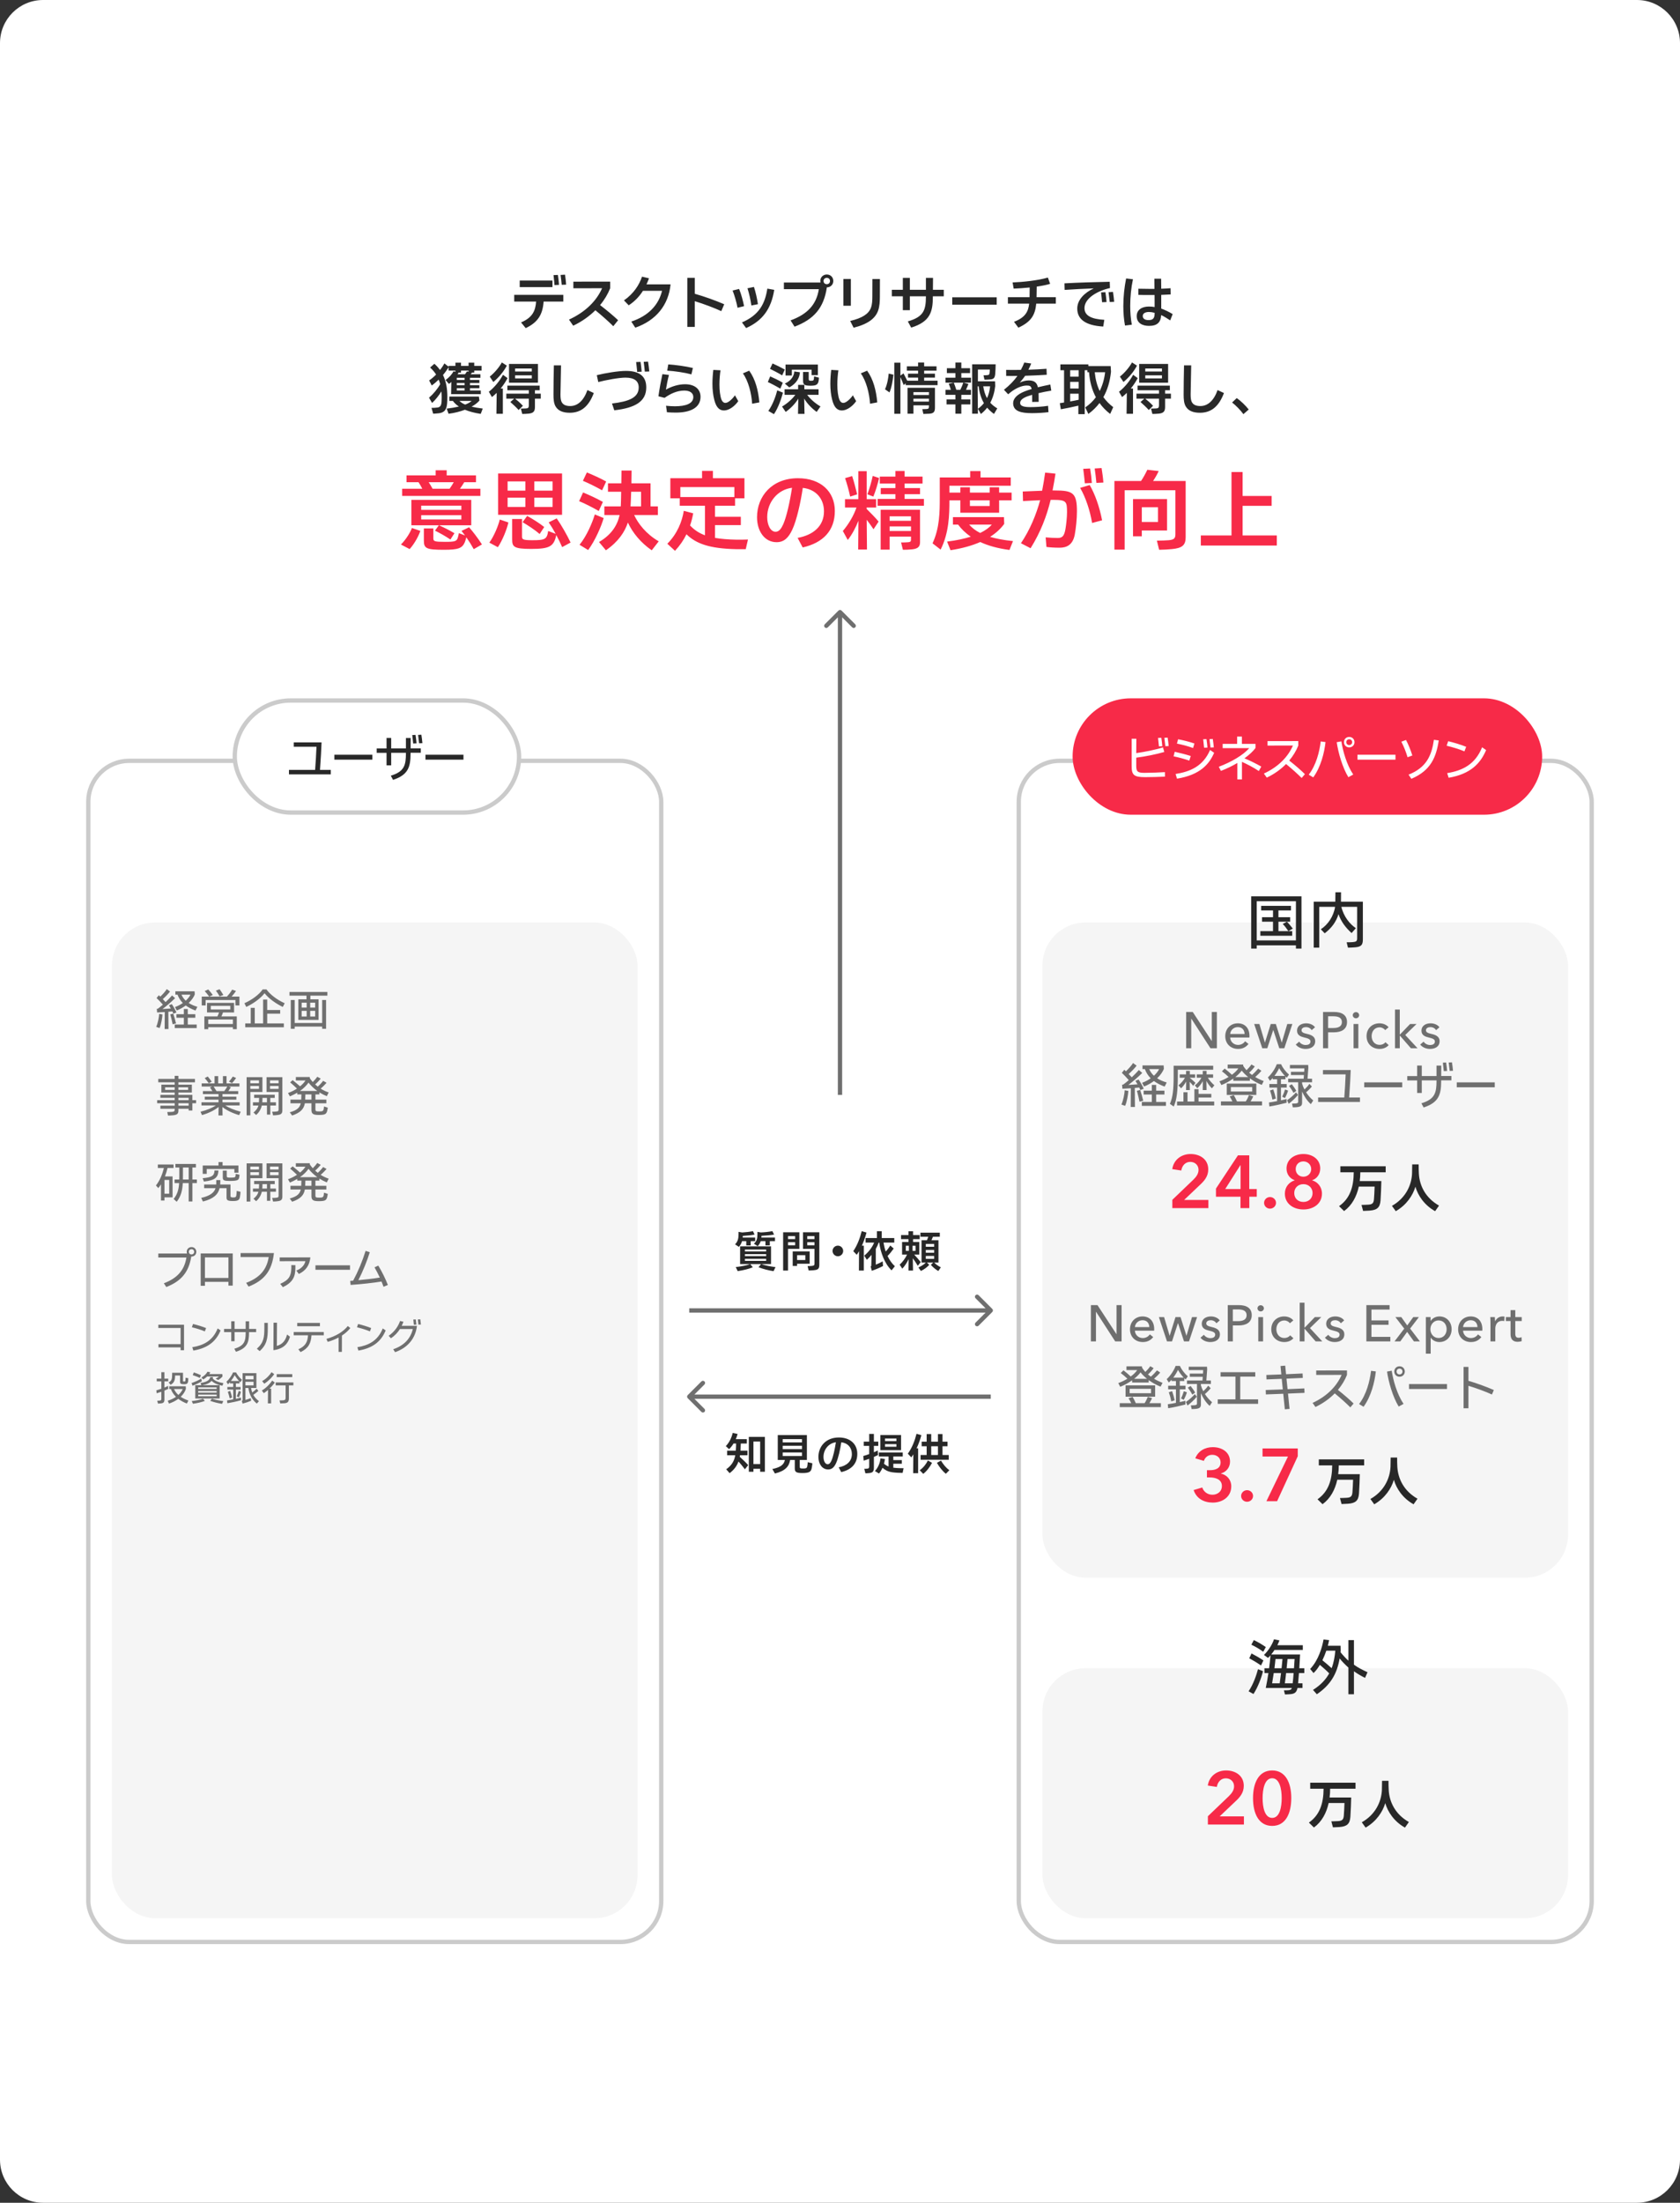 <svg width="390" height="511" viewBox="0 0 390 511" fill="none" xmlns="http://www.w3.org/2000/svg">
<rect x="0" y="0" width="390" height="511" fill="#333333" stroke="none"/>
<path d="M0 10C0 4.477 4.477 0 10 0H380C385.523 0 390 4.477 390 10V501C390 506.523 385.523 511 380 511H10C4.477 511 0 506.523 0 501V10Z" fill="white"/>
<path d="M173.24 287.92H172.26C172.12 288.42 171.89 288.85 171.52 289.25L170.64 288.66C171.27 288.03 171.45 287.33 171.45 286.28V285.77L172.3 285.91C173.15 285.86 174.07 285.75 174.8 285.6L175.16 286.41C174.41 286.55 173.32 286.66 172.44 286.71C172.44 286.84 172.43 286.97 172.41 287.09H175.31V287.92H174.27V288.91H173.24V287.92ZM175.89 289.08L175.02 288.51C175.68 287.93 175.83 287.28 175.83 286.28V285.77L176.62 285.9C177.51 285.87 178.56 285.75 179.31 285.6L179.69 286.41C178.9 286.54 177.72 286.64 176.78 286.69C176.78 286.82 176.77 286.96 176.75 287.09H179.91V287.92H178.71V288.9H177.69V287.92H176.59C176.46 288.35 176.24 288.73 175.89 289.08ZM176.73 293.24C177.59 293.56 178.82 293.8 180.03 293.95L179.57 294.89C178.34 294.7 177.05 294.36 176.08 293.97L176.69 293.24H171.81V289.13H178.99V293.24H176.73ZM177.86 290.32V289.87H172.93V290.32H177.86ZM172.93 291.4H177.86V290.94H172.93V291.4ZM172.93 292.02V292.5H177.86V292.02H172.93ZM171.25 294.88L170.8 293.94C172.04 293.8 173.47 293.53 174.15 293.24L174.76 293.98C173.98 294.33 172.58 294.68 171.25 294.88ZM181.8 285.86H185.57V289.71H182.93V294.75H181.8V285.86ZM186.41 289.71V285.86H190.2V293.35C190.2 294.39 189.89 294.59 188.8 294.68C188.49 294.71 188.04 294.73 187.72 294.73L187.48 293.71C187.81 293.71 188.11 293.7 188.45 293.67C188.97 293.62 189.08 293.5 189.08 293.12V289.71H186.41ZM184.59 287.45V286.76H182.93V287.45H184.59ZM189.08 287.45V286.76H187.4V287.45H189.08ZM182.93 288.17V288.88H184.59V288.17H182.93ZM187.4 288.17V288.88H189.08V288.17H187.4ZM187.96 290.32V293.17H185.04V293.67H184.02V290.32H187.96ZM186.95 292.3V291.18H185.04V292.3H186.95ZM194.51 291.43C193.82 291.43 193.27 290.87 193.27 290.2C193.27 289.52 193.82 288.97 194.51 288.97C195.19 288.97 195.74 289.52 195.74 290.2C195.74 290.87 195.19 291.43 194.51 291.43ZM200.04 285.6L201.15 285.93C200.9 286.91 200.54 287.96 200.08 288.97H200.53V294.75H199.39L199.42 290.25C199.25 290.54 199.08 290.82 198.89 291.09L198.08 290.25C199.03 288.87 199.65 287.17 200.04 285.6ZM206.04 291.37C206.47 292.28 207.04 293.11 207.74 293.74L206.97 294.7C205.36 293.15 204.4 290.53 204.11 288.26H203.97C203.82 288.73 203.59 289.23 203.31 289.71V293.38C203.89 293.15 204.48 292.87 204.91 292.61L204.99 293.69C204.27 294.08 203.19 294.53 202.38 294.8L202.12 293.8L202.26 293.68L202.33 291.1C201.97 291.54 201.59 291.93 201.23 292.25L200.63 291.29C201.57 290.51 202.49 289.38 202.92 288.26H200.94V287.21H203.57V285.62H204.69V287.21H207.6V288.26H205.1C205.21 288.96 205.38 289.66 205.61 290.33C206 289.93 206.35 289.46 206.67 288.93L207.46 289.64C207.1 290.17 206.58 290.83 206.04 291.37ZM213.74 292.79L213.06 293.64C212.72 293.06 212.3 292.44 211.9 291.89L211.95 294.75H210.9L210.94 292.1C210.55 292.88 210.03 293.71 209.46 294.31L208.85 293.38C209.53 292.77 210.19 291.86 210.57 291.04H209.41V288.12H210.9V287.46H209.17V286.51H210.9V285.63H211.96V286.51H213.5V287.46H211.96V288.12H213.4V291.04H212.22C212.74 291.59 213.28 292.2 213.74 292.79ZM216.86 292.89C217.23 293.29 217.86 293.72 218.41 294L217.82 294.85C217.19 294.5 216.51 293.91 216.09 293.42L216.66 292.89H215.16L215.72 293.42C215.28 293.92 214.54 294.49 213.78 294.84L213.2 294.03C213.85 293.74 214.51 293.34 214.94 292.89H213.93V287.72H215.18C215.3 287.45 215.41 287.17 215.5 286.9H213.67V285.96H218.17V286.9H216.58C216.47 287.17 216.36 287.45 216.23 287.72H217.86V292.89H216.86ZM216.86 289.22V288.57H214.92V289.22H216.86ZM210.99 289H210.28V290.18H210.99V289ZM211.83 290.18H212.54V289H211.83V290.18ZM214.92 290.61H216.86V289.96H214.92V290.61ZM216.86 291.36H214.92V292.03H216.86V291.36Z" fill="#282828"/>
<path d="M171.724 337.95C172.404 338.56 173.164 339.28 173.684 339.88L172.924 340.85C172.394 340.15 171.924 339.58 171.434 339.04C171.044 340.11 170.394 340.97 169.374 341.75L168.584 340.85C169.924 339.9 170.454 338.88 170.684 337.59H168.804V336.53H170.814V336.48C170.854 335.99 170.874 335.37 170.884 334.87H170.284C170.004 335.34 169.654 335.79 169.254 336.18L168.494 335.47C169.404 334.55 169.914 333.25 170.084 332.42L171.224 332.65C171.134 333.01 170.994 333.43 170.804 333.86H173.374V334.87H171.974C171.954 335.38 171.924 336.1 171.894 336.53H173.524V337.59H171.784L171.724 337.95ZM173.834 341.42V333.33H177.564V341.42H176.464V340.73H174.904V341.42H173.834ZM174.904 334.41V339.64H176.464V334.41H174.904ZM187.504 339.2L188.584 339.45C188.564 339.81 188.504 340.26 188.424 340.62C188.254 341.41 187.874 341.72 186.274 341.72C184.734 341.72 184.504 341.43 184.504 340.58V338.69H183.424C183.174 340.14 182.384 341.2 179.894 341.83L179.294 340.79C181.184 340.39 181.984 339.79 182.204 338.69H180.554V332.91H187.314V338.69H185.654V340.16C185.654 340.59 185.684 340.67 186.454 340.67C187.134 340.67 187.324 340.59 187.414 340.1C187.464 339.85 187.494 339.48 187.504 339.2ZM186.174 334.61V333.85H181.694V334.61H186.174ZM181.694 336.17H186.174V335.39H181.694V336.17ZM186.174 336.95H181.694V337.77H186.174V336.95ZM194.736 333.47C197.406 333.47 199.016 335.04 199.016 337.27C199.016 339.52 197.686 340.95 195.286 341.5L194.696 340.39C196.476 340.07 197.756 339.05 197.756 337.31C197.756 335.87 196.846 334.76 195.296 334.59C195.056 336.25 194.586 338.36 194.076 339.44C193.656 340.33 193.156 340.89 192.256 340.89C190.876 340.89 189.986 339.63 189.986 337.99C189.986 335.59 191.686 333.47 194.736 333.47ZM193.036 338.79C193.396 337.98 193.796 336.24 194.046 334.58C192.396 334.78 191.166 336.23 191.166 337.99C191.166 338.86 191.536 339.68 192.136 339.68C192.546 339.68 192.796 339.32 193.036 338.79ZM203.766 336.48L203.826 337.55C203.546 337.68 203.216 337.83 202.866 337.98V340.46C202.866 341.33 202.616 341.63 201.826 341.72C201.406 341.77 201.066 341.78 200.896 341.78L200.636 340.74C200.796 340.74 201.136 340.73 201.326 340.7C201.686 340.66 201.776 340.58 201.776 340.14V338.41C201.286 338.59 200.836 338.75 200.506 338.84L200.406 337.76C200.736 337.68 201.236 337.52 201.776 337.32V335.42H200.516V334.43H201.776V332.64H202.866V334.43H203.886V335.42H202.866V336.9C203.196 336.76 203.506 336.62 203.766 336.48ZM204.376 332.9H209.176V336.41H204.376V332.9ZM208.096 334.32V333.72H205.446V334.32H208.096ZM205.446 335.02V335.62H208.096V335.02H205.446ZM207.586 340.5C208.176 340.58 209.096 340.6 209.766 340.6L209.536 341.69C208.836 341.69 207.736 341.64 207.116 341.54C206.106 341.38 205.456 341.02 204.866 340.5C204.656 340.97 204.386 341.44 204.046 341.83L203.106 341.25C203.976 340.34 204.316 339.13 204.406 338.33L205.426 338.47C205.396 338.78 205.316 339.15 205.206 339.55C205.546 339.85 205.886 340.06 206.276 340.21V337.88H204.016V336.96H209.566V337.88H207.376V338.72H209.346V339.56H207.376V340.48C207.446 340.48 207.516 340.49 207.586 340.5ZM212.766 332.61L213.886 332.94C213.626 333.91 213.256 334.97 212.786 335.98H213.136V341.75H211.986L212.026 337.39C211.876 337.63 211.716 337.86 211.556 338.09L210.746 337.23C211.736 335.86 212.376 334.18 212.766 332.61ZM213.706 337.53H215.116V335.5H213.956V334.44H215.116V332.68H216.176V334.44H217.736V332.68H218.796V334.44H219.956V335.5H218.796V337.53H220.246V338.63H213.706V337.53ZM217.736 337.53V335.5H216.176V337.53H217.736ZM214.326 341.91L213.506 341.07C214.336 340.49 215.026 339.61 215.396 338.8L216.366 339.35C215.926 340.22 215.176 341.26 214.326 341.91ZM217.496 339.35L218.446 338.83C218.926 339.67 219.626 340.53 220.386 341.06L219.576 341.89C218.736 341.22 218.026 340.27 217.496 339.35Z" fill="#282828"/>
<path d="M230.354 304.354C230.549 304.158 230.549 303.842 230.354 303.646L227.172 300.464C226.976 300.269 226.66 300.269 226.464 300.464C226.269 300.66 226.269 300.976 226.464 301.172L229.293 304L226.464 306.828C226.269 307.024 226.269 307.34 226.464 307.536C226.66 307.731 226.976 307.731 227.172 307.536L230.354 304.354ZM160 304.5H230V303.5H160V304.5Z" fill="#6F6F6F"/>
<path d="M159.646 323.646C159.451 323.842 159.451 324.158 159.646 324.354L162.828 327.536C163.024 327.731 163.34 327.731 163.536 327.536C163.731 327.34 163.731 327.024 163.536 326.828L160.707 324L163.536 321.172C163.731 320.976 163.731 320.66 163.536 320.464C163.34 320.269 163.024 320.269 162.828 320.464L159.646 323.646ZM160 324.5H230V323.5H160V324.5Z" fill="#6F6F6F"/>
<path d="M131.424 66.03L130.397 66.069C130.332 65.302 130.241 64.535 130.137 63.781L131.164 63.716C131.281 64.47 131.372 65.263 131.424 66.03ZM129.773 66.082L128.72 66.134C128.668 65.367 128.577 64.587 128.499 63.82L129.513 63.781C129.63 64.548 129.708 65.328 129.773 66.082ZM120.647 65.081H128.252V66.602H120.647V65.081ZM124.456 69.956H119.373V68.396H130.774V69.956H126.198C125.99 72.868 124.95 74.753 122.038 76.118L120.959 74.792C123.624 73.674 124.3 72.088 124.456 69.956ZM143.489 74.285L142.371 75.676C141.305 74.61 139.758 73.232 138.211 71.971C136.82 73.349 135.091 74.597 133.063 75.559L132.088 74.142C135.949 72.374 138.51 69.748 139.771 66.862L133.102 66.875V65.341L141.643 65.328V66.875C141.123 68.188 140.343 69.527 139.303 70.775C140.811 71.932 142.436 73.284 143.489 74.285ZM150.076 65.965H155.666C155.211 70.723 152.325 74.337 147.476 76.014L146.553 74.597C150.531 73.284 152.897 70.749 153.69 67.46H149.257C148.477 68.695 147.424 69.865 145.955 70.827L144.85 69.683C147.086 68.136 148.399 66.095 149.036 64.184L150.661 64.561C150.492 65.029 150.297 65.497 150.076 65.965ZM168.122 70.58L167.446 72.179C165.899 71.464 163.403 70.515 161.284 69.865V75.832H159.555V64.457H161.284V68.149C163.52 68.786 165.964 69.657 168.122 70.58ZM173.516 66.875L175.024 66.563C175.44 67.824 175.752 69.267 175.947 70.567L174.426 70.866C174.231 69.501 173.893 67.993 173.516 66.875ZM173.204 76.105L172.242 74.792C176.233 73.089 177.598 70.437 178.131 66.953L179.73 67.239C179.041 71.646 177.013 74.415 173.204 76.105ZM170.071 67.395L171.579 67.031C172.099 68.305 172.463 69.735 172.736 71.022L171.215 71.399C170.981 70.151 170.565 68.682 170.071 67.395ZM193.444 65.172C193.444 66.03 192.82 66.654 191.949 66.667C191.234 71.503 188.894 74.09 184.448 75.78L183.525 74.324C187.386 72.92 189.518 70.71 190.09 67.083H181.978V65.536H190.467C190.441 65.419 190.428 65.302 190.428 65.172C190.428 64.327 191.078 63.677 191.936 63.677C192.807 63.677 193.444 64.327 193.444 65.172ZM191.936 65.926C192.365 65.926 192.677 65.627 192.677 65.185C192.677 64.756 192.365 64.457 191.936 64.457C191.494 64.457 191.182 64.756 191.182 65.185C191.182 65.627 191.494 65.926 191.936 65.926ZM197.521 70.931H195.792V64.717H197.521V70.931ZM198.158 76.027L197.365 74.454C200.186 73.791 201.642 72.816 202.175 71.412C202.474 70.606 202.513 69.722 202.513 68.578L202.526 64.73H204.268L204.255 68.734C204.255 69.995 204.19 71.061 203.852 72.049C203.228 73.804 201.603 75.156 198.158 76.027ZM216.569 67.226H219.091V68.734H216.556V68.916C216.53 72.348 215.945 74.623 211.525 76.001L210.745 74.558C214.437 73.492 214.944 71.932 214.944 68.734H211.213V71.958H209.588V68.734H207.04V67.226H209.588V64.47H211.213V67.226H214.944V64.47H216.595L216.569 67.226ZM231.379 70.684H221.057V68.968H231.379V70.684ZM240.633 68.942H245.105V70.437H240.555C240.308 73.089 239.359 74.662 236.408 76.014L235.394 74.649C238.085 73.635 238.709 72.218 238.917 70.437H233.977V68.942H239.008C239.021 68.318 239.034 67.317 239.034 66.693C237.747 66.823 236.447 66.914 235.316 66.953L235.069 65.523C237.175 65.445 240.75 65.12 243.259 64.392L243.779 65.848C242.934 66.108 241.842 66.316 240.672 66.485C240.672 67.2 240.646 68.175 240.633 68.942ZM251.754 71.477C251.754 73.219 253.34 74.025 256.356 74.194L256.109 75.754C251.884 75.507 250.077 73.986 250.077 71.581C250.077 69.514 251.819 67.863 253.912 66.901C251.741 66.979 249.414 67.096 247.152 67.252L247.113 65.731C250.064 65.562 254.432 65.432 257.617 65.367L257.669 66.823C254.744 67.473 251.754 69.202 251.754 71.477ZM257.344 67.785L258.371 67.72C258.488 68.474 258.579 69.254 258.644 70.008L257.617 70.06C257.539 69.293 257.448 68.539 257.344 67.785ZM255.602 67.824L256.616 67.785C256.733 68.539 256.824 69.306 256.876 70.073L255.836 70.112C255.784 69.358 255.693 68.591 255.602 67.824ZM261.421 64.6L263.007 64.782C262.591 66.719 262.37 68.89 262.37 70.996C262.37 72.53 262.5 74.012 262.747 75.325L261.161 75.52C260.901 74.142 260.771 72.608 260.771 71.022C260.771 68.825 261.018 66.589 261.421 64.6ZM272.224 72.868L271.652 74.324C270.963 73.869 270.222 73.401 269.559 73.089C269.468 74.779 268.649 75.598 266.725 75.598C265.191 75.598 263.878 74.935 263.878 73.336C263.878 71.854 265.1 71.113 266.699 71.113C267.128 71.113 267.583 71.139 268.038 71.23V70.411C268.038 69.8 268.025 69.124 268.025 68.435H266.985C265.997 68.435 265.035 68.435 264.268 68.409V66.979C265.061 67.005 266.01 67.018 266.998 67.018H267.999C267.999 66.173 267.986 65.354 267.973 64.652H269.546C269.559 65.354 269.559 66.147 269.572 66.979C270.339 66.953 271.093 66.914 271.73 66.862L271.756 68.305C271.132 68.344 270.378 68.383 269.572 68.409V70.736C269.572 71.022 269.572 71.308 269.572 71.581C270.456 71.906 271.457 72.387 272.224 72.868ZM266.621 74.259C267.687 74.259 268.025 73.804 268.038 72.738V72.569C267.557 72.439 267.115 72.374 266.725 72.374C265.828 72.374 265.282 72.725 265.282 73.31C265.282 73.921 265.789 74.259 266.621 74.259ZM102.836 86.992C103.603 88.565 103.85 90.307 103.85 92.01C103.85 94.402 103.707 95.637 101.861 95.871C101.419 95.923 100.847 95.962 100.561 95.975L100.171 94.623C100.613 94.623 101.081 94.597 101.536 94.545C102.459 94.441 102.537 93.713 102.537 92.192C102.537 91.724 102.524 91.256 102.472 90.801C101.874 91.75 101.12 92.738 100.301 93.479L99.599 92.257C100.6 91.399 101.562 90.242 102.186 89.124C102.095 88.76 101.978 88.409 101.835 88.071C101.328 88.565 100.782 89.033 100.223 89.423L99.625 88.253C100.197 87.863 100.743 87.395 101.237 86.888C100.873 86.316 100.418 85.77 99.846 85.263L100.834 84.392C101.354 84.834 101.783 85.328 102.147 85.835C102.55 85.328 102.888 84.808 103.174 84.301L104.136 85.081V84.886H105.722V84.132H107.022V84.886H108.777V84.132H110.09V84.886H111.793V85.965H110.09V86.433H109.57C109.479 86.563 109.375 86.693 109.258 86.823H111.52V87.642H109.102V88.149H111.286V88.851H109.102V89.358H111.286V90.06H109.102V90.58H111.611V91.438H104.721L104.773 88.604C104.591 88.773 104.409 88.929 104.214 89.059L103.434 88.162C104.279 87.551 104.955 86.81 105.267 86.134L105.722 86.238V85.965H104.136V85.172C103.798 85.757 103.356 86.381 102.836 86.992ZM108.777 86.225V85.965H107.022V86.446H106.45L106.229 86.823H107.945C108.114 86.615 108.27 86.394 108.387 86.16L108.777 86.225ZM106.034 88.149H107.854V87.642H106.034V88.149ZM106.034 89.358H107.854V88.851H106.034V89.358ZM106.034 90.58H107.854V90.06H106.034V90.58ZM112.066 94.779L111.598 96.014C110.116 95.793 108.907 95.455 107.932 95.052C106.827 95.468 105.54 95.806 104.123 95.988L103.694 94.792C104.734 94.675 105.696 94.506 106.528 94.311C105.917 93.908 105.462 93.466 105.137 93.011H104.305V91.997H111.169L111.299 92.92C110.87 93.427 110.246 93.908 109.479 94.337C110.194 94.506 111.039 94.649 112.066 94.779ZM109.479 93.011H106.658C106.996 93.336 107.412 93.622 107.984 93.856C108.621 93.622 109.128 93.336 109.479 93.011ZM116.499 84.08L117.656 84.821C116.98 86.108 115.862 87.512 114.523 88.617L113.691 87.369C114.822 86.472 115.94 85.12 116.499 84.08ZM118.163 84.431H124.884V88.786H118.163V84.431ZM123.454 86.186V85.484H119.58V86.186H123.454ZM116.759 86.94L117.825 87.72C117.409 88.513 116.876 89.332 116.226 90.125H116.733V95.988H115.238L115.303 91.139C114.965 91.477 114.588 91.802 114.198 92.114L113.483 90.879C114.809 89.852 116.057 88.292 116.759 86.94ZM119.58 87.07V87.785H123.454V87.07H119.58ZM124.182 91.321H125.534V92.478H124.182V94.415C124.182 95.442 123.805 95.819 122.804 95.949C122.271 96.014 121.53 96.027 121.231 96.027L120.919 94.792C121.231 94.792 121.751 94.779 122.089 94.753C122.622 94.727 122.765 94.558 122.765 94.012V92.478H119.567C120.009 92.816 120.815 93.505 121.387 94.142L120.399 95.117C119.853 94.506 118.956 93.674 118.475 93.258L119.372 92.478H117.539V91.321H122.765V90.528H117.786V89.462H125.287V90.528H124.182V91.321ZM128.576 84.756H130.24C130.201 86.264 130.11 91.035 130.11 91.464C130.11 92.27 130.162 92.907 130.435 93.349C130.773 93.921 131.384 94.194 132.385 94.194C134.075 94.194 135.505 92.946 136.363 90.489L137.845 91.178C136.675 94.285 134.894 95.754 132.268 95.754C130.63 95.754 129.538 95.273 128.953 94.246C128.563 93.544 128.485 92.647 128.485 91.542C128.485 89.839 128.524 86.966 128.576 84.756ZM150.727 86.173L149.687 86.212C149.622 85.458 149.531 84.704 149.427 83.937L150.441 83.885C150.558 84.626 150.662 85.406 150.727 86.173ZM148.959 86.225L147.919 86.277C147.854 85.523 147.763 84.743 147.672 83.989L148.699 83.95C148.816 84.704 148.894 85.471 148.959 86.225ZM142.602 95.182L142.069 93.609C145.943 93.141 148.27 92.283 148.27 89.878C148.27 88.383 147.243 87.603 145.202 87.603C143.655 87.603 140.626 88.175 138.884 88.63L138.546 87.031C140.457 86.563 143.473 86.043 145.332 86.043C148.452 86.043 150.025 87.304 150.025 89.865C150.025 93.141 147.477 94.623 142.602 95.182ZM160.843 85.367L160.505 86.849C158.984 86.433 156.696 86.095 154.889 85.978L155.136 84.535C156.644 84.626 159.218 84.964 160.843 85.367ZM156.878 95.715C156.215 95.715 155.487 95.689 154.824 95.637L154.616 94.129C155.318 94.207 156.046 94.246 156.67 94.246C159.231 94.246 160.947 93.622 160.947 92.101C160.947 91.152 160.128 90.606 158.867 90.606C157.177 90.606 155.682 91.308 154.278 92.296L152.848 91.932C153.095 90.203 153.381 88.617 153.771 86.797L155.292 86.979C155.006 88.058 154.772 89.228 154.59 90.385C155.903 89.644 157.476 89.137 159.036 89.137C161.285 89.137 162.624 90.281 162.624 92.049C162.624 94.571 160.297 95.715 156.878 95.715ZM165.594 85.809L167.258 85.9C167.115 86.862 167.011 88.045 167.011 89.267C167.011 90.58 167.18 91.945 167.492 92.725C167.7 93.219 168.012 93.466 168.415 93.466C169.091 93.466 170.144 92.426 170.612 91.698L171.379 93.063C170.573 94.233 169.234 95.221 168.064 95.221C166.933 95.221 166.218 94.402 165.802 92.699C165.529 91.659 165.386 90.32 165.386 89.085C165.386 87.902 165.477 86.706 165.594 85.809ZM172.458 86.615L173.927 85.991C175.37 88.019 176.02 90.528 176.28 93.349L174.603 93.661C174.46 91.256 173.719 88.357 172.458 86.615ZM182.185 85.731L181.574 87.083C180.768 86.576 179.533 85.952 178.753 85.562L179.338 84.314C180.339 84.756 181.197 85.185 182.185 85.731ZM188.399 85.757H183.823V87.109H182.354V84.574H189.868V87.018H188.399V85.757ZM184.382 86.173L185.695 86.355C185.643 87.447 185.006 88.968 183.212 89.865L182.198 88.981C183.667 88.344 184.343 87.187 184.382 86.173ZM186.423 88.279V86.29H187.736V87.85C187.736 88.253 187.814 88.331 188.295 88.331C188.763 88.331 188.893 88.266 188.945 87.85C188.971 87.681 188.984 87.434 188.984 87.317L190.115 87.616C190.102 87.811 190.089 87.98 190.063 88.188C189.933 89.215 189.517 89.475 188.191 89.475C186.748 89.475 186.423 89.267 186.423 88.279ZM181.717 88.786L181.145 90.164C180.17 89.579 179.039 88.981 178.246 88.63L178.792 87.317C179.611 87.681 180.807 88.227 181.717 88.786ZM190.024 91.594H187.385C188.022 92.478 189.179 93.544 190.466 94.285L189.582 95.559C188.334 94.649 187.333 93.557 186.683 92.465L186.761 96.014H185.253L185.318 92.478C184.655 93.583 183.641 94.662 182.393 95.559L181.548 94.311C182.835 93.57 183.992 92.478 184.629 91.594H182.133V90.307H185.279V89.28H186.722V90.307H190.024V91.594ZM180.43 90.554L181.756 91.087C181.431 92.361 180.664 94.636 179.663 96.079L178.363 95.325C179.429 93.843 180.157 91.685 180.43 90.554ZM192.964 85.809L194.628 85.9C194.485 86.862 194.381 88.045 194.381 89.267C194.381 90.58 194.55 91.945 194.862 92.725C195.07 93.219 195.382 93.466 195.785 93.466C196.461 93.466 197.514 92.426 197.982 91.698L198.749 93.063C197.943 94.233 196.604 95.221 195.434 95.221C194.303 95.221 193.588 94.402 193.172 92.699C192.899 91.659 192.756 90.32 192.756 89.085C192.756 87.902 192.847 86.706 192.964 85.809ZM199.828 86.615L201.297 85.991C202.74 88.019 203.39 90.528 203.65 93.349L201.973 93.661C201.83 91.256 201.089 88.357 199.828 86.615ZM214.534 87.603V88.318H217.654V89.345H210.231V88.916L209.789 89.332C209.542 88.721 209.282 88.032 209.022 87.473V95.988H207.605V84.132H209.022V87.135L209.737 86.615C209.971 87.083 210.335 87.733 210.608 88.318H213.13V87.603H210.79V86.68H213.13V85.991H210.517V84.977H213.13V84.106H214.534V84.977H217.407V85.991H214.534V86.68H217.043V87.603H214.534ZM206.487 91.035L205.447 90.307C205.967 89.215 206.24 87.551 206.305 86.667L207.397 86.914C207.28 88.097 206.994 89.891 206.487 91.035ZM212.051 95.975H210.673V89.956H217.043V94.545C217.043 95.559 216.731 95.91 215.717 95.975C215.288 96.001 214.599 96.027 214.352 96.027L214.105 94.909C214.313 94.909 214.846 94.909 215.119 94.883C215.535 94.844 215.652 94.753 215.652 94.246V94.025H212.051V95.975ZM215.652 91.633V90.97H212.051V91.633H215.652ZM212.051 92.491V93.167H215.652V92.491H212.051ZM225.194 86.55H223.166V87.616H225.402V88.773H223.673L224.817 89.072C224.661 89.475 224.466 89.943 224.245 90.424H225.402V91.594H223.166V92.66H225.259V93.817H223.166V95.975H221.788V93.817H219.734V92.66H221.788V91.594H219.5V90.424H220.735C220.592 89.93 220.41 89.41 220.241 89.033L221.411 88.773C221.58 89.176 221.827 89.852 221.996 90.424H222.932C223.218 89.852 223.465 89.254 223.621 88.773H219.5V87.616H221.788V86.55H219.812V85.419H221.788V84.106H223.166V85.419H225.194V86.55ZM229.887 93.427C230.303 93.895 230.836 94.337 231.512 94.74L230.745 96.027C230.108 95.572 229.588 95.078 229.159 94.571C228.743 95.117 228.262 95.611 227.703 96.04L227.027 94.831C227.586 94.428 228.041 93.986 228.405 93.518C227.625 92.179 227.339 90.801 227.183 89.618H226.949L227.014 95.975H225.675V84.509H231.135C231.122 85.185 231.083 86.212 231.031 86.771C230.94 87.655 230.706 87.928 229.952 88.019C229.51 88.071 228.86 88.084 228.535 88.084L228.314 87.057C228.548 87.057 228.99 87.057 229.224 87.018C229.562 86.979 229.666 86.901 229.705 86.615C229.744 86.381 229.783 85.939 229.783 85.731H227.014V88.461H230.992L231.031 89.566C230.888 90.879 230.524 92.218 229.887 93.427ZM229.848 89.618H228.249C228.405 90.541 228.626 91.477 229.133 92.361C229.523 91.529 229.744 90.606 229.848 89.618ZM239.197 94.441C240.354 94.441 241.94 94.363 243.305 94.142L243.396 95.611C242.486 95.728 241.017 95.845 239.574 95.845C237.052 95.845 235.193 95.416 235.193 93.531C235.193 92.465 236.103 91.49 237.884 90.788C238.378 90.593 238.911 90.411 239.496 90.242C239.34 89.54 239.028 89.436 238.339 89.436C237.221 89.436 235.843 90.047 234.712 90.918L234.036 91.464L233.061 90.424C234.361 89.397 235.44 88.279 236.194 87.2C235.726 87.213 235.284 87.213 234.842 87.213C234.439 87.213 233.997 87.213 233.581 87.2L233.568 85.809C234.049 85.822 234.569 85.822 235.115 85.822C235.7 85.822 236.324 85.822 236.987 85.809C237.312 85.211 237.585 84.639 237.78 84.106L239.392 84.327C239.21 84.782 238.989 85.263 238.729 85.77C240.12 85.731 241.563 85.653 242.941 85.549L242.993 86.94C241.355 87.044 239.626 87.122 237.988 87.174C237.637 87.668 237.221 88.214 236.727 88.76C237.429 88.435 238.144 88.253 238.807 88.253C240.159 88.253 240.705 88.799 240.939 89.839C241.888 89.605 242.876 89.397 243.825 89.202L244.046 90.619C243.032 90.775 242.031 90.983 241.095 91.204C241.095 91.399 241.108 91.607 241.108 91.828C241.108 92.257 241.121 92.712 241.121 93.219L239.613 93.245C239.613 92.595 239.613 92.049 239.6 91.594C239.353 91.672 239.106 91.737 238.885 91.815C237.481 92.257 236.818 92.816 236.818 93.466C236.818 94.233 237.728 94.441 239.197 94.441ZM256.142 92.127C256.766 92.998 257.52 93.765 258.43 94.454L257.715 96.027C256.74 95.273 255.921 94.428 255.245 93.492C254.53 94.441 253.659 95.286 252.658 96.027L251.93 94.519C252.892 93.856 253.724 93.076 254.4 92.153C253.49 90.45 252.97 88.513 252.814 86.355H252.437V85.887H251.813V96.079H250.331V94.103C248.966 94.428 247.393 94.753 246.262 94.948L246.028 93.531C246.327 93.492 246.665 93.44 247.016 93.375V85.887H246.158V84.535H252.658V84.925H257.832L257.91 86.238C257.676 88.487 257.091 90.45 256.142 92.127ZM248.433 87.382H250.409V85.887H248.433V87.382ZM256.545 86.355H254.14C254.296 87.993 254.673 89.436 255.284 90.697C255.921 89.436 256.35 87.993 256.545 86.355ZM248.433 90.125H250.409V88.591H248.433V90.125ZM250.409 91.334H248.433V93.128C249.109 93.011 249.785 92.881 250.409 92.738V91.334ZM262.785 84.08L263.942 84.821C263.266 86.108 262.148 87.512 260.809 88.617L259.977 87.369C261.108 86.472 262.226 85.12 262.785 84.08ZM264.449 84.431H271.17V88.786H264.449V84.431ZM269.74 86.186V85.484H265.866V86.186H269.74ZM263.045 86.94L264.111 87.72C263.695 88.513 263.162 89.332 262.512 90.125H263.019V95.988H261.524L261.589 91.139C261.251 91.477 260.874 91.802 260.484 92.114L259.769 90.879C261.095 89.852 262.343 88.292 263.045 86.94ZM265.866 87.07V87.785H269.74V87.07H265.866ZM270.468 91.321H271.82V92.478H270.468V94.415C270.468 95.442 270.091 95.819 269.09 95.949C268.557 96.014 267.816 96.027 267.517 96.027L267.205 94.792C267.517 94.792 268.037 94.779 268.375 94.753C268.908 94.727 269.051 94.558 269.051 94.012V92.478H265.853C266.295 92.816 267.101 93.505 267.673 94.142L266.685 95.117C266.139 94.506 265.242 93.674 264.761 93.258L265.658 92.478H263.825V91.321H269.051V90.528H264.072V89.462H271.573V90.528H270.468V91.321ZM274.863 84.756H276.527C276.488 86.264 276.397 91.035 276.397 91.464C276.397 92.27 276.449 92.907 276.722 93.349C277.06 93.921 277.671 94.194 278.672 94.194C280.362 94.194 281.792 92.946 282.65 90.489L284.132 91.178C282.962 94.285 281.181 95.754 278.555 95.754C276.917 95.754 275.825 95.273 275.24 94.246C274.85 93.544 274.772 92.647 274.772 91.542C274.772 89.839 274.811 86.966 274.863 84.756ZM289.882 95L288.647 96.079C287.997 95.169 286.892 94.038 286.021 93.375L287.1 92.348C288.023 92.972 289.206 94.129 289.882 95Z" fill="#282828"/>
<path d="M106.777 113.38H111.517V115.04H93.357V113.38H98.037C97.777 112.88 97.457 112.32 97.157 111.86H94.377V110.28H101.137V109.1H103.697V110.28H110.497V111.86H107.777C107.457 112.38 107.117 112.92 106.777 113.38ZM105.337 111.86H99.517C99.817 112.32 100.157 112.88 100.417 113.38H104.377C104.697 112.92 105.057 112.36 105.337 111.86ZM95.497 115.96H109.397V121.86H101.937C102.817 122.26 104.237 122.94 105.497 123.7L104.557 125.16C103.397 124.36 101.997 123.6 100.977 123.1L101.877 121.86H95.497V115.96ZM107.097 118.28V117.3H97.777V118.28H107.097ZM97.777 119.52V120.5H107.097V119.52H97.777ZM111.877 126.3L109.977 127.4C109.517 126.56 108.897 125.56 108.257 124.64C108.157 125 108.037 125.46 107.897 125.8C107.297 127.18 106.397 127.54 103.057 127.54C98.917 127.54 98.397 127.22 98.397 125.38V122.58H100.597V124.86C100.597 125.58 100.817 125.7 103.377 125.7C105.617 125.7 105.977 125.56 106.257 124.8C106.357 124.48 106.477 124.02 106.517 123.68L107.957 124.22C107.677 123.84 107.397 123.48 107.137 123.16L108.897 122.32C109.657 123.18 110.897 124.76 111.877 126.3ZM95.097 127.38L93.077 126.32C94.357 125.04 95.357 123.3 95.617 122.48L97.577 123.16C97.237 124.2 96.317 126.02 95.097 127.38ZM115.637 119.42V109.84H130.477V119.42H115.637ZM121.957 113.82V111.68H117.837V113.82H121.957ZM124.037 113.82H128.277V111.68H124.037V113.82ZM117.837 115.44V117.6H121.957V115.44H117.837ZM124.037 115.44V117.6H128.277V115.44H124.037ZM126.337 122.26L125.277 123.88C124.177 122.92 122.537 121.86 121.317 121.14L122.377 119.68C123.537 120.32 125.257 121.38 126.337 122.26ZM132.457 125.86L130.497 126.92C130.117 126.04 129.657 125.08 129.137 124.12C128.577 126.82 127.497 127.34 123.297 127.34C119.317 127.34 118.897 126.86 118.897 125.16V120.4H121.177V124.46C121.177 125.1 121.357 125.32 123.537 125.32C126.517 125.32 126.957 125.12 127.257 123.18L128.997 123.84C128.477 122.88 127.917 121.96 127.377 121.18L129.237 120.26C130.317 121.82 131.637 124.12 132.457 125.86ZM115.577 126.94L113.597 125.88C114.637 124.46 115.677 122 116.017 120.52L118.017 121.2C117.657 122.84 116.637 125.36 115.577 126.94ZM152.717 119.48H147.217C148.117 121.44 149.977 123.88 152.917 125.58L151.297 127.66C148.797 125.94 146.877 123.64 145.757 121.22C145.037 123.38 143.597 125.62 140.657 127.66L139.057 125.74C141.917 124.06 143.297 121.92 143.837 119.48H140.297V117.48H144.097C144.117 117.4 144.117 117.34 144.117 117.26C144.157 116.6 144.177 115.4 144.197 114.08H141.137V112.12H144.237C144.257 110.92 144.277 109.82 144.277 109.16H146.617C146.617 109.9 146.597 110.96 146.577 112.12H151.017V117.48H152.717V119.48ZM140.717 111.7L139.777 113.74C138.237 112.88 136.617 112.08 135.317 111.54L136.237 109.6C137.617 110.16 139.477 111 140.717 111.7ZM148.817 114.08H146.517C146.477 115.34 146.437 116.56 146.377 117.48H148.817V114.08ZM139.957 116.44L138.997 118.54C137.377 117.6 135.557 116.72 134.437 116.26L135.357 114.24C136.597 114.76 138.497 115.6 139.957 116.44ZM138.077 119.34L140.137 120.18C139.617 122.04 138.177 125.38 136.537 127.6L134.537 126.38C136.177 124.38 137.517 121.26 138.077 119.34ZM171.057 125.2C171.657 125.2 172.977 125.2 173.637 125.16L173.117 127.4H170.997C164.637 127.28 161.537 126.08 159.357 123.94C158.717 125.26 157.837 126.56 156.697 127.78L154.917 126.14C157.237 123.8 158.337 121 158.737 118.5L160.917 119.08C160.757 120.02 160.517 120.96 160.197 121.9C161.137 122.9 162.197 123.64 163.657 124.18V117.32H157.797V115.6H155.617V110.94H162.977V109.24H165.497V110.94H172.817V115.6H170.637V117.32H165.977V119.88H171.977V121.82H165.977V124.78C167.357 125.02 168.997 125.16 171.057 125.2ZM170.477 115.3V113H157.937V115.3H170.477ZM185.24 110.94C190.58 110.94 193.8 114.08 193.8 118.54C193.8 123.04 191.14 125.9 186.34 127L185.16 124.78C188.72 124.14 191.28 122.1 191.28 118.62C191.28 115.74 189.46 113.52 186.36 113.18C185.88 116.5 184.94 120.72 183.92 122.88C183.08 124.66 182.08 125.78 180.28 125.78C177.52 125.78 175.74 123.26 175.74 119.98C175.74 115.18 179.14 110.94 185.24 110.94ZM181.84 121.58C182.56 119.96 183.36 116.48 183.86 113.16C180.56 113.56 178.1 116.46 178.1 119.98C178.1 121.72 178.84 123.36 180.04 123.36C180.86 123.36 181.36 122.64 181.84 121.58ZM210 114.64V115.74H214.48V117.32H203.74V115.74H207.86V114.64H204.46V113.22H207.86V112.16H204.24V110.56H207.86V109.26H210V110.56H214.16V112.16H210V113.22H213.58V114.64H210ZM201.18 118.06C202.1 118.96 203.18 120.06 203.96 121L202.78 122.78C202.32 122.08 201.76 121.3 201.2 120.58L201.26 127.48H199.22L199.28 120.8C198.64 122.4 197.8 124.02 196.8 125.26L195.66 123.18C196.98 121.64 198.2 119.6 198.82 117.74H196.16V115.8H199.26V109.3H201.2V115.8H203.38V117.74H201.18V118.06ZM202.6 110.4L204.08 110.9C203.74 112.3 203.3 113.84 202.74 115.2L201.36 114.66C201.88 113.28 202.28 111.84 202.6 110.4ZM198.98 114.68L197.36 115.2C197.08 113.88 196.62 112.2 196.18 110.92L197.82 110.44C198.24 111.72 198.68 113.4 198.98 114.68ZM204.44 118.26H213.58V125.72C213.58 126.56 213.38 127.28 211.74 127.44C211.04 127.52 210.16 127.54 209.6 127.54L209.18 125.84C209.74 125.84 210.4 125.84 210.9 125.78C211.4 125.72 211.48 125.54 211.48 125.16V124.48H206.52V127.5H204.44V118.26ZM211.48 120.82V119.78H206.52V120.82H211.48ZM211.48 122.12H206.52V123.18H211.48V122.12ZM222.94 116.06H220.4V116.12C220.4 119.32 220.32 123.6 218.36 127.5L216.48 126.04C218.16 122.46 218.16 118.62 218.16 115.48V110.76H225.22V109.28H227.62V110.76H234.64V112.68H220.4V114.28H222.94V113.04H225.16V114.28H229.74V113.04H231.94V114.28H234.84V116.06H231.94V118.94H222.94V116.06ZM229.74 117.38V116.06H225.16V117.38H229.74ZM235.16 125.52L234.34 127.58C231.6 127.22 229.36 126.58 227.56 125.74C225.64 126.58 223.36 127.22 220.66 127.64L219.86 125.64C222 125.38 223.82 124.98 225.36 124.5C224.1 123.64 223.14 122.68 222.42 121.7H221.22V119.96H233.06L233.12 121.54C232.28 122.68 231.2 123.68 229.84 124.54C231.24 124.96 232.98 125.3 235.16 125.52ZM230.24 121.7H224.98C225.62 122.42 226.42 123.08 227.54 123.64C228.74 123.06 229.64 122.4 230.24 121.7ZM256.143 111.94L254.523 112.02C254.423 110.9 254.283 109.8 254.123 108.68L255.723 108.58C255.903 109.7 256.063 110.82 256.143 111.94ZM253.463 112.04L251.843 112.12C251.743 111 251.603 109.88 251.463 108.76L253.063 108.68C253.243 109.8 253.383 110.92 253.463 112.04ZM244.883 113.78C249.063 113.78 250.003 114.34 250.003 118.62C250.003 120.38 249.783 122.46 249.503 124C249.043 126.48 247.543 127.06 245.983 127.06C244.723 127.06 243.643 126.98 242.923 126.88L242.743 124.66C243.563 124.74 244.703 124.8 245.503 124.8C246.563 124.8 247.043 124.44 247.343 122.7C247.523 121.64 247.703 119.96 247.703 118.82C247.683 116.4 247.623 115.96 244.563 115.96H243.903C242.983 119.7 241.603 123.4 239.243 127.18L237.003 126.02C239.083 122.94 240.523 119.46 241.463 116.04C240.183 116.1 238.743 116.16 237.483 116.24L237.423 114.02C238.563 113.98 240.263 113.9 241.923 113.84C242.223 112.34 242.443 110.9 242.623 109.64L245.023 109.88C244.823 111.16 244.623 112.4 244.343 113.78H244.883ZM250.743 113.18L252.963 112.52C254.183 114.62 255.223 117.5 255.843 120.7L253.523 121.32C253.043 118.44 252.023 115.36 250.743 113.18ZM267.683 111.58H275.243V124.62C275.243 126.46 274.463 127.16 272.043 127.38C271.123 127.48 270.103 127.52 269.083 127.54L268.563 125.42C269.583 125.42 270.583 125.38 271.323 125.32C272.483 125.2 272.863 124.94 272.863 123.92V113.72H261.083V127.5H258.703V111.58H264.883C265.443 110.76 265.923 109.86 266.343 108.98L268.983 109.28C268.623 110.06 268.163 110.86 267.683 111.58ZM265.063 123.06V124.42H263.023V115.78H270.923V123.06H265.063ZM268.823 121.1V117.68H265.063V121.1H268.823ZM288.463 117.34V124.22H296.403V126.56H278.763V124.22H285.883V109.5H288.463V115.06H295.203V117.34H288.463Z" fill="#F72A48"/>
<rect x="20.5" y="176.5" width="133" height="274" rx="9.5" fill="white" stroke="#CBCBCB"/>
<rect x="26" y="214" width="122" height="231" rx="10" fill="#F5F5F5"/>
<path d="M40.02 234.63C39.74 234.66 39.43 234.69 39.08 234.71L39.11 238.72H38.22L38.25 234.78C37.68 234.82 37.08 234.85 36.47 234.88L36.4 234.02H36.61C36.95 233.79 37.37 233.45 37.81 233.06C37.32 232.49 36.73 231.87 36.35 231.53L36.87 230.88C36.97 230.98 37.09 231.09 37.21 231.2C37.77 230.68 38.42 229.95 38.71 229.46L39.47 230.01C39.17 230.43 38.47 231.17 37.79 231.78C38.01 232.01 38.24 232.24 38.44 232.47C39.02 231.93 39.56 231.36 39.94 230.93L40.65 231.55C39.79 232.41 38.59 233.44 37.72 234.08C38.27 234.05 39.05 234 39.66 233.95C39.51 233.68 39.36 233.43 39.22 233.21L39.88 232.94C40.17 233.33 40.66 234.18 40.97 234.88L40.25 235.15C40.18 234.98 40.1 234.8 40.02 234.63ZM42.44 232.68C41.88 232.11 41.48 231.47 41.21 230.74H40.71V229.96H45.17L45.22 230.69C45.01 231.23 44.56 231.96 43.8 232.67C44.35 233.03 45.02 233.33 45.82 233.56L45.38 234.43C44.46 234.09 43.72 233.69 43.12 233.25C42.55 233.68 41.86 234.08 41.04 234.41L40.62 233.62C41.32 233.37 41.93 233.04 42.44 232.68ZM43.12 232.14C43.65 231.65 44.03 231.16 44.21 230.74H42.13C42.33 231.24 42.66 231.71 43.12 232.14ZM45.34 236.1H43.59V237.67H45.66V238.49H40.57V237.67H42.68V236.1H40.95V235.28H42.68V234.07H43.59V235.28H45.34V236.1ZM39.52 235.32L40.22 235.14C40.42 235.75 40.71 236.73 40.86 237.41L40.08 237.62C39.95 236.95 39.72 235.95 39.52 235.32ZM37.04 238.49L36.26 238.21C36.65 237.36 36.92 235.95 36.95 235.2L37.72 235.34C37.67 236.12 37.43 237.64 37.04 238.49ZM51.85 230.82L50.99 231.15C50.75 230.69 50.42 230.22 50.12 229.8L50.98 229.49C51.25 229.86 51.58 230.35 51.85 230.82ZM53.77 231.19H55.58V233.24H54.66V231.99H47.74V233.24H46.83V231.19H48.56C48.25 230.76 47.89 230.3 47.52 229.9L48.35 229.54C48.69 229.91 49.08 230.38 49.4 230.83L48.59 231.19H52.69C53.14 230.69 53.56 230.15 53.89 229.58L54.79 229.89C54.47 230.34 54.14 230.78 53.77 231.19ZM51.77 234.87C51.68 235.14 51.55 235.47 51.4 235.79H54.97V238.75H54.06V238.3H48.34V238.75H47.44V235.79H50.47C50.62 235.48 50.76 235.15 50.85 234.87H48.06V232.65H54.34V234.87H51.77ZM53.46 233.33H48.93V234.19H53.46V233.33ZM48.34 237.55H54.06V236.51H48.34V237.55ZM61.42 230.41C60.45 231.67 58.67 232.89 57.17 233.59L56.74 232.73C58.53 231.94 60.23 230.65 60.97 229.53H61.86C62.67 230.69 64.34 231.96 66.09 232.73L65.65 233.59C64.16 232.89 62.39 231.67 61.42 230.41ZM65.04 235.15H62.03V237.41H65.89V238.31H56.93V237.41H58.21V233.8H59.14V237.41H61.08V231.88H62.03V234.3H65.04V235.15ZM67.2 230.97V230.12H76V230.97H72.05V231.83H73.95V236.6H69.25V231.83H71.15V230.97H67.2ZM68.41 237.32H74.79V231.98H75.7V238.66H74.79V238.15H68.41V238.66H67.5V231.98H68.41V237.32ZM71.19 233.74V232.61H70.03V233.74H71.19ZM72.01 233.74H73.16V232.61H72.01V233.74ZM71.19 234.5H70.03V235.81H71.19V234.5ZM72.01 234.5V235.81H73.16V234.5H72.01ZM44.66 255.22H45.52V255.93H44.66V257.62H43.79V257.21H41.42V257.63C41.42 258.35 41.13 258.62 40.23 258.72C39.88 258.76 39.33 258.78 39 258.79L38.83 257.98C39.14 257.98 39.61 257.96 39.86 257.94C40.4 257.9 40.55 257.81 40.55 257.39V257.21H37.23V256.49H40.55V255.93H36.48V255.22H40.55V254.68H37.23V253.99H40.55V253.45H37.46V251.62H40.55V251.08H36.74V250.29H40.55V249.58H41.42V250.29H45.26V251.08H41.42V251.62H44.54V253.45H41.42V253.99H44.66V255.22ZM38.33 252.24V252.83H40.55V252.24H38.33ZM43.67 252.83V252.24H41.42V252.83H43.67ZM43.79 254.68H41.42V255.22H43.79V254.68ZM41.42 256.49H43.79V255.93H41.42V256.49ZM55.87 257.9L55.52 258.69C53.89 258.22 52.51 257.51 51.63 256.81L51.67 258.76H50.71L50.75 256.79C49.89 257.5 48.51 258.22 46.89 258.68L46.55 257.9C48.09 257.52 49.34 256.97 50.12 256.44H46.77V255.71H50.73V255.1H47.53V254.41H50.73V253.81H47.1V253.11H49.3C49.13 252.82 48.93 252.52 48.74 252.26L49.27 252.05H46.82V251.33H49.81V249.64H50.65V251.33H51.75V249.64H52.59V251.33H55.58V252.05H53.07L53.59 252.24C53.41 252.53 53.22 252.83 53.02 253.11H55.3V253.81H51.65V254.41H54.87V255.1H51.65V255.71H55.63V256.44H52.29C53.08 256.97 54.35 257.51 55.87 257.9ZM49.15 250.92L48.47 251.3C48.21 250.92 47.84 250.44 47.52 250.1L48.23 249.73C48.51 250.07 48.88 250.53 49.15 250.92ZM54.05 249.74L54.81 250.08C54.51 250.5 54.19 250.92 53.86 251.28L53.15 250.9C53.5 250.54 53.8 250.12 54.05 249.74ZM52.77 252.05H49.59C49.8 252.36 50.05 252.77 50.26 253.11H52.06C52.32 252.77 52.57 252.41 52.77 252.05ZM57.25 249.88H60.92V253.32H58.11V258.74H57.25V249.88ZM61.88 253.32V249.88H65.55V257.55C65.55 258.23 65.34 258.54 64.54 258.65C64.18 258.7 63.89 258.73 63.39 258.74L63.18 257.9C63.62 257.9 63.95 257.88 64.24 257.84C64.61 257.79 64.67 257.7 64.67 257.35V253.32H61.88ZM60.12 251.3V250.63H58.11V251.3H60.12ZM64.67 251.3V250.63H62.68V251.3H64.67ZM58.11 251.93V252.61H60.12V251.93H58.11ZM62.68 251.93V252.61H64.67V251.93H62.68ZM64.06 255.72V256.46H62.75V258.56H61.97V256.46H60.78C60.55 257.42 60.06 258.14 59.46 258.66L58.85 258.08C59.42 257.61 59.81 257.15 59.99 256.46H58.72V255.72H60.11C60.13 255.39 60.14 255.07 60.15 254.7H59V253.96H63.78V254.7H62.75V255.72H64.06ZM60.89 255.72H61.97V254.7H60.93C60.93 255.06 60.92 255.4 60.89 255.72ZM75.14 257.28C75.17 257.13 75.2 256.88 75.22 256.68L76.09 256.96C76.06 257.18 76.01 257.52 75.94 257.76C75.74 258.45 75.44 258.65 74.01 258.65C72.69 258.65 72.3 258.4 72.3 257.46V255.94H70.77C70.55 257.2 69.84 258.09 67.82 258.78L67.27 258.03C69.01 257.56 69.6 256.91 69.82 255.94H67.43V255.09H69.93V255.01C69.95 254.6 69.96 254.24 69.97 253.88H69.01V253.48C68.5 253.78 67.94 254.07 67.3 254.34L66.86 253.56C67.65 253.28 68.35 252.92 68.94 252.53C68.4 252 67.73 251.41 67.36 251.09L67.93 250.57C68.34 250.89 69.08 251.49 69.66 252.01C70.22 251.56 70.64 251.08 70.91 250.65H68.68V249.85H71.91L71.93 250.14C72.1 250.4 72.33 250.7 72.61 251.01C73.08 250.55 73.45 250.1 73.65 249.79L74.46 250.22C74.22 250.52 73.69 251.11 73.16 251.57C73.35 251.74 73.56 251.91 73.77 252.08C74.29 251.62 74.81 251.02 75.01 250.73L75.81 251.18C75.55 251.49 74.97 252.1 74.43 252.54C74.98 252.89 75.61 253.2 76.3 253.43L75.86 254.3C75.23 254.03 74.66 253.74 74.15 253.41V253.88H73.22V255.09H75.76V255.94H73.22V257.29C73.22 257.74 73.28 257.83 74.08 257.83C74.84 257.83 75.04 257.76 75.14 257.28ZM71.62 251.15C71.13 251.84 70.49 252.49 69.64 253.08H73.65C72.81 252.48 72.15 251.81 71.62 251.15ZM70.85 255.09H72.3V253.88H70.89C70.88 254.34 70.86 254.79 70.85 255.09ZM44.67 273.62H45.7V274.46H44.67V278.72H43.8V274.46H42.43C42.34 276.13 42.02 277.52 41.02 278.79L40.31 278.14C41.18 277.07 41.49 275.94 41.58 274.46H40.52V273.62H41.61C41.62 273.43 41.62 273.23 41.62 273.02V270.84H40.72V270.02H45.48V270.84H44.67V273.62ZM38.04 270.95H36.64V270.14H40.29V270.95H38.89C38.75 271.6 38.54 272.27 38.29 272.91H40.06V277.76H38.18V278.5H37.37V274.75C37.17 275.06 36.97 275.35 36.75 275.61L36.2 275.01C37.1 273.87 37.71 272.39 38.04 270.95ZM42.46 273.62H43.8V270.84H42.47V272.94C42.47 273.17 42.47 273.4 42.46 273.62ZM38.18 276.92H39.28V273.73H38.18V276.92ZM54.41 271.19H47.99V272.31H47.06V270.38H50.73V269.58H51.67V270.38H55.35V272.04H54.41V271.19ZM49.8 271.52L50.71 271.54C50.63 273.18 49.91 273.81 47.34 274.1L47.04 273.32C49.2 273.13 49.75 272.76 49.8 271.52ZM51.72 273.19V271.55H52.64V272.86C52.64 273.13 52.8 273.19 53.44 273.19C54.48 273.19 54.62 273.13 54.67 272.82C54.7 272.66 54.72 272.45 54.72 272.32L55.6 272.52C55.59 272.73 55.57 272.94 55.52 273.18C55.4 273.72 55.2 273.96 53.35 273.96C52.05 273.96 51.72 273.84 51.72 273.19ZM54.95 276.27L55.83 276.48C55.82 276.76 55.77 277.25 55.72 277.56C55.6 278.31 55.39 278.62 54.09 278.62C52.77 278.62 52.59 278.39 52.59 277.77V275.63H50.98C50.64 277.05 49.63 278.1 47.11 278.73L46.71 277.89C48.85 277.4 49.72 276.63 50.04 275.63H47.39V274.79H50.19C50.2 274.69 50.2 274.59 50.2 274.49L50.21 273.76H51.15L51.13 274.41C51.13 274.54 51.12 274.67 51.11 274.79H53.51V277.44C53.51 277.65 53.55 277.79 54.14 277.79C54.72 277.79 54.81 277.63 54.86 277.31C54.91 277.02 54.95 276.55 54.95 276.27ZM57.25 269.88H60.92V273.32H58.11V278.74H57.25V269.88ZM61.88 273.32V269.88H65.55V277.55C65.55 278.23 65.34 278.54 64.54 278.65C64.18 278.7 63.89 278.73 63.39 278.74L63.18 277.9C63.62 277.9 63.95 277.88 64.24 277.84C64.61 277.79 64.67 277.7 64.67 277.35V273.32H61.88ZM60.12 271.3V270.63H58.11V271.3H60.12ZM64.67 271.3V270.63H62.68V271.3H64.67ZM58.11 271.93V272.61H60.12V271.93H58.11ZM62.68 271.93V272.61H64.67V271.93H62.68ZM64.06 275.72V276.46H62.75V278.56H61.97V276.46H60.78C60.55 277.42 60.06 278.14 59.46 278.66L58.85 278.08C59.42 277.61 59.81 277.15 59.99 276.46H58.72V275.72H60.11C60.13 275.39 60.14 275.07 60.15 274.7H59V273.96H63.78V274.7H62.75V275.72H64.06ZM60.89 275.72H61.97V274.7H60.93C60.93 275.06 60.92 275.4 60.89 275.72ZM75.14 277.28C75.17 277.13 75.2 276.88 75.22 276.68L76.09 276.96C76.06 277.18 76.01 277.52 75.94 277.76C75.74 278.45 75.44 278.65 74.01 278.65C72.69 278.65 72.3 278.4 72.3 277.46V275.94H70.77C70.55 277.2 69.84 278.09 67.82 278.78L67.27 278.03C69.01 277.56 69.6 276.91 69.82 275.94H67.43V275.09H69.93V275.01C69.95 274.6 69.96 274.24 69.97 273.88H69.01V273.48C68.5 273.78 67.94 274.07 67.3 274.34L66.86 273.56C67.65 273.28 68.35 272.92 68.94 272.53C68.4 272 67.73 271.41 67.36 271.09L67.93 270.57C68.34 270.89 69.08 271.49 69.66 272.01C70.22 271.56 70.64 271.08 70.91 270.65H68.68V269.85H71.91L71.93 270.14C72.1 270.4 72.33 270.7 72.61 271.01C73.08 270.55 73.45 270.1 73.65 269.79L74.46 270.22C74.22 270.52 73.69 271.11 73.16 271.57C73.35 271.74 73.56 271.91 73.77 272.08C74.29 271.62 74.81 271.02 75.01 270.73L75.81 271.18C75.55 271.49 74.97 272.1 74.43 272.54C74.98 272.89 75.61 273.2 76.3 273.43L75.86 274.3C75.23 274.03 74.66 273.74 74.15 273.41V273.88H73.22V275.09H75.76V275.94H73.22V277.29C73.22 277.74 73.28 277.83 74.08 277.83C74.84 277.83 75.04 277.76 75.14 277.28ZM71.62 271.15C71.13 271.84 70.49 272.49 69.64 273.08H73.65C72.81 272.48 72.15 271.81 71.62 271.15ZM70.85 275.09H72.3V273.88H70.89C70.88 274.34 70.86 274.79 70.85 275.09Z" fill="#6F6F6F"/>
<path d="M44.458 289.3C45.098 289.3 45.568 289.77 45.568 290.4C45.568 291.03 45.098 291.5 44.458 291.5H44.398C43.818 295.18 42.038 297.21 38.608 298.57L38.038 297.7C41.108 296.53 42.788 294.74 43.278 291.72H36.748V290.79H43.418C43.368 290.67 43.348 290.54 43.348 290.4C43.348 289.77 43.818 289.3 44.458 289.3ZM44.458 291.01C44.818 291.01 45.078 290.76 45.078 290.4C45.078 290.04 44.818 289.79 44.458 289.79C44.098 289.79 43.838 290.04 43.838 290.4C43.838 290.76 44.098 291.01 44.458 291.01ZM46.587 298.28V290.77H54.027V298.24H53.027V297.37H47.577V298.28H46.587ZM47.577 291.69V296.46H53.027V291.69H47.577ZM57.712 298.47L57.142 297.6C60.212 296.43 61.892 294.64 62.382 291.62H55.852V290.69H63.592C63.132 294.83 61.352 297.03 57.712 298.47ZM64.931 291.7L72.051 291.69C71.861 293.53 71.011 294.75 69.371 295.54L68.801 294.75C69.911 294.33 70.701 293.5 70.891 292.57L64.931 292.58V291.7ZM67.631 293.48L68.571 293.49V294.16C68.571 296.22 67.921 297.52 65.671 298.6L65.051 297.83C67.071 296.94 67.591 296.01 67.631 294.17V293.48ZM81.25 294.57H73.23V293.53H81.25V294.57ZM90.04 298.09L89.04 298.51C88.9 298.12 88.74 297.71 88.57 297.29C86.531 297.62 84.061 297.89 81.391 298.08L81.3 297.14C81.51 297.12 81.74 297.11 81.981 297.09C83.121 294.97 84.141 292.53 84.871 290.18L85.841 290.49C85.27 292.36 84.311 294.79 83.191 296.98C84.79 296.83 86.65 296.63 88.171 296.37C87.781 295.55 87.361 294.73 86.941 294L87.82 293.6C88.63 294.94 89.49 296.65 90.04 298.09Z" fill="#6F6F6F"/>
<path d="M36.758 308.072V307.312H42.718V313.224H41.926V312.576H36.782V311.816H41.926V308.072H36.758ZM44.549 307.904L44.805 307.144C45.597 307.32 47.021 307.744 47.845 308.088L47.549 308.856C46.693 308.488 45.469 308.128 44.549 307.904ZM50.533 308.168L51.213 308.64C50.261 310.88 48.597 312.68 44.885 313.312L44.637 312.528C47.213 312.112 49.381 311.056 50.533 308.168ZM57.822 308.288H59.462V309.024H57.814V309.184C57.798 311.296 57.486 312.736 54.774 313.584L54.398 312.88C56.758 312.192 57.03 311.096 57.03 309.088V309.024H54.462V311.136H53.678V309.024H52.014V308.288H53.678V306.512H54.462V308.288H57.03V306.52H57.83L57.822 308.288ZM63.471 313.216L63.503 306.84H64.303C64.303 308.328 64.279 309.896 64.279 311.344C64.279 311.696 64.271 311.968 64.263 312.224C65.551 311.88 66.295 310.984 66.639 309.584L67.319 310.096C66.847 311.728 65.839 312.864 63.623 313.2C63.567 313.208 63.495 313.216 63.471 313.216ZM60.279 313.432L59.631 312.88C61.231 311.456 61.367 310.208 61.367 308.072V306.88H62.167V308.16C62.167 310.448 61.967 311.928 60.279 313.432ZM68.999 306.896H74.271V307.664H68.999V306.896ZM68.183 309H75.159V309.768H72.311C72.199 311.616 71.583 312.8 69.775 313.664L69.263 313.008C70.967 312.272 71.407 311.24 71.503 309.768H68.183V309ZM80.743 307.616L81.327 308.08C80.855 308.688 80.199 309.288 79.375 309.824L79.367 313.616H78.599V310.28C77.855 310.672 77.015 311.024 76.079 311.288L75.775 310.6C77.967 309.976 79.679 308.944 80.743 307.616ZM82.872 307.904L83.128 307.144C83.92 307.32 85.344 307.744 86.168 308.088L85.872 308.856C85.016 308.488 83.792 308.128 82.872 307.904ZM88.856 308.168L89.536 308.64C88.584 310.88 86.92 312.68 83.208 313.312L82.96 312.528C85.536 312.112 87.704 311.056 88.856 308.168ZM96.999 306.088L97.567 306.056C97.624 306.448 97.68 306.864 97.712 307.264L97.135 307.288C97.096 306.888 97.055 306.488 96.999 306.088ZM96.656 307.296L96.072 307.32C96.04 306.92 95.999 306.512 95.951 306.112L96.519 306.088C96.584 306.488 96.624 306.896 96.656 307.296ZM92.871 306.448L93.656 306.624C93.535 306.936 93.407 307.256 93.248 307.568H96.791C96.472 310.48 94.639 312.664 91.719 313.68L91.279 313C93.791 312.16 95.328 310.504 95.832 308.312H92.84C92.352 309.088 91.688 309.832 90.751 310.448L90.224 309.88C91.639 308.904 92.463 307.632 92.871 306.448ZM39.032 321.504L39.072 322.2C38.8 322.328 38.488 322.464 38.168 322.592V324.656C38.168 325.296 37.952 325.496 37.368 325.56C37.152 325.584 36.8 325.608 36.672 325.608L36.504 324.944C36.672 324.944 36.912 324.928 37.056 324.912C37.368 324.88 37.456 324.808 37.456 324.432V322.864C37.08 323 36.704 323.12 36.376 323.216L36.288 322.536C36.64 322.44 37.048 322.312 37.456 322.168V320.456H36.384V319.816H37.456V318.32H38.168V319.816H39.056V320.456H38.168V321.896C38.48 321.768 38.776 321.632 39.032 321.504ZM41.8 319.088H40.648C40.632 320.16 40.488 320.728 39.608 321.256L39.152 320.704C39.864 320.32 39.96 319.88 39.96 318.84V318.456H42.48V320.288C42.48 320.448 42.528 320.488 42.792 320.488C43 320.488 43.024 320.392 43.04 320.24C43.064 320.024 43.08 319.744 43.08 319.6L43.72 319.728C43.72 319.888 43.704 320.152 43.672 320.408C43.616 320.912 43.432 321.12 42.736 321.12C41.944 321.12 41.8 320.968 41.8 320.504V319.088ZM43.736 324.896L43.376 325.592C42.6 325.296 41.936 324.928 41.392 324.504C40.8 324.944 40.072 325.328 39.232 325.608L38.936 324.944C39.696 324.712 40.336 324.4 40.856 324.04C40.28 323.48 39.888 322.856 39.672 322.232H39.304V321.592H43.12L43.152 322.2C42.952 322.832 42.544 323.464 41.952 324.032C42.432 324.36 43.024 324.656 43.736 324.896ZM42.416 322.232H40.408C40.592 322.696 40.92 323.168 41.408 323.608C41.896 323.168 42.232 322.688 42.416 322.232ZM50.832 319.32H48.096C47.84 319.568 47.528 319.808 47.168 320.008L46.76 319.552C47.456 319.168 47.936 318.656 48.168 318.208L48.824 318.352C48.76 318.488 48.672 318.624 48.576 318.76H51.608L51.656 319.304C51.432 319.592 51.024 319.928 50.64 320.136L50.056 319.808C50.336 319.688 50.624 319.504 50.832 319.32ZM46.656 319.024L46.368 319.656C45.944 319.424 45.28 319.184 44.736 319.008L45 318.376C45.464 318.528 46.2 318.8 46.656 319.024ZM49.112 320.32C48.72 320.824 48.008 321.16 47.016 321.336H50.992V324.424H45.328V321.336H46.744L46.544 320.832C47.968 320.6 48.656 320.208 48.8 319.472H49.456C49.44 319.576 49.424 319.68 49.392 319.776C49.8 320.312 50.704 320.664 51.864 320.864L51.632 321.472C50.552 321.256 49.656 320.872 49.112 320.32ZM46.704 319.8L46.864 320.432C46.288 320.8 45.288 321.248 44.696 321.464L44.464 320.84C45.176 320.6 46.176 320.184 46.704 319.8ZM46.016 322.216H50.296V321.848H46.016V322.216ZM46.016 323.056H50.296V322.688H46.016V323.056ZM46.016 323.528V323.912H50.296V323.528H46.016ZM48.792 324.968L49.208 324.464C49.896 324.704 50.84 324.904 51.84 325.032L51.544 325.664C50.528 325.504 49.56 325.256 48.792 324.968ZM44.792 325.648L44.512 325.024C45.52 324.904 46.592 324.688 47.136 324.48L47.552 324.984C46.944 325.24 45.88 325.496 44.792 325.648ZM54.76 322.36V324.496C55.184 324.408 55.592 324.304 55.928 324.208L55.952 324.824C54.968 325.12 53.664 325.384 52.784 325.528L52.696 324.88C53.104 324.816 53.616 324.728 54.136 324.624V322.36H52.784V321.752H54.136V320.936H53.384V320.64C53.224 320.832 53.064 321 52.912 321.136L52.568 320.544C53.16 320.024 53.816 319.08 54.104 318.376H54.8C55.088 318.936 55.656 319.68 56.176 320.088L55.816 320.648C55.744 320.592 55.664 320.52 55.592 320.448V320.936H54.76V321.752H55.856V322.36H54.76ZM58.808 323.584C59.104 324.128 59.528 324.608 60.112 325.04L59.616 325.608C58.376 324.584 57.84 323.288 57.664 321.984H56.976V324.76C57.36 324.648 57.832 324.496 58.208 324.344L58.304 324.952C57.824 325.16 57.008 325.432 56.32 325.616L56.136 324.984L56.32 324.856V318.544H59.52V321.984H58.28C58.344 322.36 58.432 322.704 58.56 323.032C58.952 322.744 59.328 322.416 59.576 322.152L59.984 322.664C59.728 322.896 59.264 323.264 58.808 323.584ZM54.472 319.008C54.296 319.384 53.96 319.904 53.608 320.36H55.504C55.112 319.96 54.712 319.416 54.472 319.008ZM58.864 319.992V319.168H56.976V319.992H58.864ZM58.864 320.552H56.976V321.392H58.864V320.552ZM52.888 322.872L53.432 322.664C53.592 323.08 53.768 323.688 53.88 324.184L53.336 324.424C53.224 323.912 53.056 323.32 52.888 322.872ZM55.464 324.16L54.968 323.928C55.136 323.544 55.328 323.032 55.416 322.664L55.944 322.864C55.856 323.192 55.648 323.76 55.464 324.16ZM63.032 318.328L63.656 318.768C63.256 319.416 62.296 320.4 61.352 320.992L60.848 320.392C61.872 319.824 62.592 319.008 63.032 318.328ZM64.232 318.776H67.848V319.464H64.232V318.776ZM63.192 320.272L63.792 320.728C63.512 321.136 63.08 321.648 62.552 322.144H62.944V325.56H62.184L62.216 322.448C61.912 322.712 61.584 322.968 61.24 323.192L60.784 322.576C61.872 321.936 62.736 320.944 63.192 320.272ZM64 320.696H68.104V321.392H67.064V324.36C67.064 325.152 66.824 325.464 66.056 325.528C65.768 325.552 65.312 325.568 65.056 325.568L64.896 324.872C65.104 324.872 65.504 324.872 65.688 324.856C66.192 324.816 66.304 324.696 66.304 324.152V321.392H64V320.696Z" fill="#6F6F6F"/>
<rect x="54.5" y="162.5" width="66" height="26" rx="13" fill="white"/>
<rect x="54.5" y="162.5" width="66" height="26" rx="13" stroke="#CBCBCB"/>
<path d="M74.284 178.603H76.792V179.637H67.079V178.603H73.151C73.283 176.964 73.404 174.874 73.47 173.235H68.201V172.223H74.647C74.636 173.059 74.438 176.513 74.284 178.603ZM86.441 176.227H77.619V175.083H86.441V176.227ZM98.061 172.399L97.291 172.432C97.225 171.783 97.148 171.134 97.06 170.485L97.819 170.441C97.918 171.079 98.006 171.75 98.061 172.399ZM96.697 172.443L95.916 172.476C95.861 171.827 95.784 171.167 95.707 170.518L96.466 170.485C96.565 171.134 96.642 171.794 96.697 172.443ZM94.233 171.2H95.333L95.322 173.609H97.687V174.621H95.311V174.863C95.289 177.767 94.871 179.747 91.241 180.913L90.724 179.945C93.87 178.999 94.233 177.492 94.233 174.731V174.632H90.812V177.547H89.734V174.643H87.446V173.631H89.734V171.189H90.812V173.62H94.233V171.2ZM107.59 176.227H98.768V175.083H107.59V176.227Z" fill="#282828"/>
<rect x="236.5" y="176.5" width="133" height="274" rx="9.5" fill="white" stroke="#CBCBCB"/>
<rect x="242" y="387" width="122" height="58" rx="10" fill="#F5F5F5"/>
<path d="M302.786 387.002V388.122H301.54L301.344 390.502H302.366V391.58H301.204C300.994 392.574 300.574 392.91 299.636 393.008C299.202 393.05 298.572 393.078 298.292 393.078L298.054 392.126C298.32 392.126 298.796 392.126 299.062 392.098C299.566 392.042 299.776 391.958 299.902 391.58H293.84C294.064 390.502 294.274 389.312 294.456 388.122H293.532V387.002H294.61C294.75 385.966 294.862 384.944 294.932 384.006C294.75 384.216 294.554 384.426 294.358 384.608L293.42 383.922C294.638 382.732 295.478 381.164 295.744 380.282L297.004 380.534C296.906 380.856 296.738 381.234 296.528 381.654H302.436V382.76H295.87C295.632 383.11 295.38 383.474 295.1 383.81H301.806C301.778 384.538 301.708 385.742 301.624 387.002H302.786ZM293.854 382.088L293.252 383.18C292.426 382.578 291.53 382.032 290.494 381.542L291.068 380.464C292.09 380.954 293.14 381.598 293.854 382.088ZM290.004 384.692L290.536 383.572C291.362 384.006 292.58 384.692 293.294 385.196L292.734 386.358C291.81 385.714 290.774 385.098 290.004 384.692ZM297.718 384.86H296.094C296.052 385.322 295.982 386.036 295.856 387.002H297.508C297.592 386.204 297.662 385.462 297.718 384.86ZM298.684 387.002H300.392C300.462 386.106 300.504 385.308 300.532 384.86H298.894C298.838 385.462 298.768 386.204 298.684 387.002ZM290.984 392.98L289.85 392.35C290.97 390.712 291.698 388.5 292.034 387.226L293.196 387.674C292.888 389.018 292.076 391.3 290.984 392.98ZM297.382 388.122H295.688C295.59 388.822 295.464 389.62 295.31 390.502H297.074C297.186 389.746 297.284 388.934 297.382 388.122ZM298.264 390.502H300.084C300.168 389.788 300.252 388.948 300.308 388.122H298.558C298.474 388.934 298.376 389.746 298.264 390.502ZM317.458 387.926L316.884 389.242C315.904 388.752 315.064 388.248 314.308 387.702V393.036H313.02V386.848C312.236 386.148 311.522 385.406 310.99 384.734C310.36 388.304 308.904 390.852 305.698 393.036L304.802 392.028C306.594 390.908 307.784 389.606 308.568 388.192C307.91 387.52 307.084 386.792 306.398 386.218C305.978 386.932 305.488 387.59 304.928 388.122L304.144 387.17C306.09 385.126 306.944 382.102 307.252 380.324L308.54 380.478C308.47 380.87 308.372 381.318 308.246 381.78H311.2L311.228 382.928L311.186 383.278C311.676 383.894 312.306 384.594 313.02 385.252V380.478H314.308V386.176C315.204 386.834 316.254 387.38 317.458 387.926ZM309.128 386.988C309.618 385.7 309.856 384.342 309.982 382.928H307.896C307.644 383.656 307.35 384.412 306.986 385.154C307.63 385.672 308.456 386.372 309.128 386.988Z" fill="#282828"/>
<path d="M314.678 413.556V414.948H308.786C308.786 415.644 308.738 416.328 308.654 416.988H313.67C313.658 417.828 313.562 420.432 313.478 421.512C313.346 423.144 312.662 423.708 310.946 423.84C310.382 423.876 309.842 423.9 309.434 423.912L309.062 422.52C309.53 422.508 310.154 422.496 310.658 422.46C311.63 422.4 311.87 422.064 311.954 421.224C312.014 420.588 312.074 419.304 312.11 418.272H308.438C307.922 420.612 306.83 422.628 305.018 423.948L303.854 422.808C306.374 421.032 307.238 418.392 307.262 414.948H304.154V413.556H314.678ZM322.382 415.272C322.526 418.008 323.894 420.888 327.062 422.676L326.15 423.972C323.594 422.532 322.166 420.312 321.578 418.296C320.978 420.312 319.526 422.532 317.018 423.972L316.13 422.736C319.214 421.008 320.666 418.068 320.798 415.272C320.822 414.6 320.834 413.784 320.834 413.124H322.334C322.334 413.784 322.334 414.6 322.382 415.272Z" fill="#282828"/>
<path d="M288.768 423.256H280.4V421.336L285.264 416.68C285.936 416.024 286.48 415.304 286.48 414.392C286.48 413.288 285.648 412.536 284.56 412.536C283.44 412.536 282.656 413.384 282.48 414.536L280.384 414.216C280.688 412.088 282.448 410.712 284.64 410.712C286.752 410.712 288.736 411.88 288.736 414.28C288.736 415.944 287.776 417 286.672 418.008L283.136 421.368H288.768V423.256ZM295.328 423.576C292.24 423.576 290.88 420.76 290.88 417.128C290.88 413.56 292.224 410.712 295.328 410.712C298.4 410.712 299.76 413.528 299.76 417.112C299.76 420.664 298.464 423.576 295.328 423.576ZM295.328 421.72C297.088 421.72 297.536 419.176 297.536 417.128C297.536 415.032 297.056 412.52 295.328 412.52C293.568 412.52 293.104 415.08 293.104 417.144C293.104 419.24 293.584 421.72 295.328 421.72Z" fill="#F72A48"/>
<rect x="242" y="214" width="122" height="152" rx="10" fill="#F5F5F5"/>
<path d="M290.452 220.05V207.926H302.128V220.05H300.84V219.308H291.74V220.05H290.452ZM291.74 209.074V218.16H300.84V209.074H291.74ZM296.78 213.82V216.004H299.972V217.082H292.58V216.004H295.52V213.82H292.972V212.77H295.52V211.202H292.762V210.138H299.692V211.202H296.78V212.77H299.496V213.82H296.78ZM297.774 214.338L298.754 213.834C299.146 214.198 299.608 214.772 300.112 215.416L299.09 216.004C298.698 215.416 298.236 214.8 297.774 214.338ZM311.298 209.172H316.38V217.88C316.38 219.126 316.086 219.616 314.658 219.756C314.196 219.798 313.398 219.84 312.922 219.84L312.614 218.594C313.02 218.594 313.636 218.594 314.042 218.552C314.84 218.482 315.05 218.314 315.05 217.684V210.376H311.396C311.9 212.602 313.398 214.436 314.756 215.318L313.762 216.452C312.418 215.234 311.298 213.792 310.724 212.07C310.22 213.764 309.142 215.29 307.518 216.508L306.622 215.57C308.246 214.534 309.59 212.574 309.926 210.376H306.258V219.84H304.97V209.172H309.982C309.996 208.472 310.01 207.73 310.01 206.988H311.312C311.312 207.646 311.298 208.444 311.298 209.172Z" fill="#282828"/>
<path d="M264.465 252.293C264.157 252.326 263.816 252.359 263.431 252.381L263.464 256.792H262.485L262.518 252.458C261.891 252.502 261.231 252.535 260.56 252.568L260.483 251.622H260.714C261.088 251.369 261.55 250.995 262.034 250.566C261.495 249.939 260.846 249.257 260.428 248.883L261 248.168C261.11 248.278 261.242 248.399 261.374 248.52C261.99 247.948 262.705 247.145 263.024 246.606L263.86 247.211C263.53 247.673 262.76 248.487 262.012 249.158C262.254 249.411 262.507 249.664 262.727 249.917C263.365 249.323 263.959 248.696 264.377 248.223L265.158 248.905C264.212 249.851 262.892 250.984 261.935 251.688C262.54 251.655 263.398 251.6 264.069 251.545C263.904 251.248 263.739 250.973 263.585 250.731L264.311 250.434C264.63 250.863 265.169 251.798 265.51 252.568L264.718 252.865C264.641 252.678 264.553 252.48 264.465 252.293ZM267.127 250.148C266.511 249.521 266.071 248.817 265.774 248.014H265.224V247.156H270.13L270.185 247.959C269.954 248.553 269.459 249.356 268.623 250.137C269.228 250.533 269.965 250.863 270.845 251.116L270.361 252.073C269.349 251.699 268.535 251.259 267.875 250.775C267.248 251.248 266.489 251.688 265.587 252.051L265.125 251.182C265.895 250.907 266.566 250.544 267.127 250.148ZM267.875 249.554C268.458 249.015 268.876 248.476 269.074 248.014H266.786C267.006 248.564 267.369 249.081 267.875 249.554ZM270.317 253.91H268.392V255.637H270.669V256.539H265.07V255.637H267.391V253.91H265.488V253.008H267.391V251.677H268.392V253.008H270.317V253.91ZM263.915 253.052L264.685 252.854C264.905 253.525 265.224 254.603 265.389 255.351L264.531 255.582C264.388 254.845 264.135 253.745 263.915 253.052ZM261.187 256.539L260.329 256.231C260.758 255.296 261.055 253.745 261.088 252.92L261.935 253.074C261.88 253.932 261.616 255.604 261.187 256.539ZM281.636 248.157H273.419V249.708C273.419 252.876 273.199 255.164 272.473 256.693L271.582 256.077C272.253 254.592 272.451 252.755 272.451 249.686V247.233H281.636V248.157ZM277.522 251.204L276.994 251.897C276.774 251.611 276.488 251.281 276.18 250.973L276.213 252.876H275.333L275.366 250.896C275.047 251.468 274.64 252.018 274.189 252.469L273.573 251.787C274.189 251.281 274.739 250.643 275.08 250.016H273.859V249.235H275.333V248.421H276.213V249.235H277.445V250.016H276.18C276.642 250.379 277.137 250.83 277.522 251.204ZM281.911 251.776L281.339 252.469C280.833 251.985 280.393 251.369 280.063 250.764L280.096 252.876H279.205L279.227 250.819C278.886 251.402 278.457 251.985 277.94 252.458L277.379 251.787C278.039 251.281 278.567 250.643 278.908 250.016H277.819V249.235H279.205V248.421H280.096V249.235H281.614V250.016H280.393C280.756 250.643 281.339 251.27 281.911 251.776ZM281.196 254.614H278.237V255.538H281.867V256.44H273.243V255.538H274.728V253.382H275.674V255.538H277.269V252.667H278.237V253.756H281.196V254.614ZM283.539 251.71L283.088 250.852C283.825 250.588 284.551 250.236 285.211 249.84C284.738 249.378 284.155 248.883 283.66 248.52L284.298 247.893C284.804 248.278 285.464 248.828 285.981 249.323C286.608 248.861 287.136 248.355 287.477 247.838H284.991V246.958H288.588L288.599 247.255C288.808 247.596 289.061 247.937 289.369 248.267C289.787 247.86 290.194 247.409 290.513 246.936L291.294 247.387C290.942 247.882 290.48 248.399 289.985 248.85C290.194 249.026 290.414 249.202 290.645 249.367C291.162 248.927 291.657 248.41 292.075 247.904L292.823 248.399C292.416 248.905 291.921 249.4 291.393 249.851C291.998 250.214 292.669 250.533 293.362 250.786L292.911 251.677C291.899 251.281 290.964 250.753 290.15 250.159V250.72H286.3V250.203C285.442 250.819 284.474 251.347 283.539 251.71ZM288.258 248.366C287.862 248.894 287.345 249.4 286.762 249.862H289.765C289.171 249.389 288.665 248.883 288.258 248.366ZM284.782 251.38H291.646V254.009H284.782V251.38ZM290.689 253.206V252.183H285.728V253.206H290.689ZM289.941 254.053L290.931 254.339C290.777 254.691 290.568 255.098 290.315 255.505H292.977V256.429H283.429V255.505H286.091C285.915 255.131 285.684 254.691 285.464 254.35L286.421 254.053C286.663 254.471 286.927 254.988 287.158 255.505H289.204C289.523 255.01 289.765 254.493 289.941 254.053ZM297.366 252.304V255.263C297.828 255.164 298.268 255.054 298.664 254.955L298.675 255.824C297.432 256.143 295.848 256.506 294.671 256.682L294.583 255.758C295.144 255.681 295.804 255.571 296.475 255.439V252.304H294.671V251.468H296.475V250.368H295.452V250.071C295.243 250.302 295.034 250.522 294.814 250.72L294.33 249.939C295.254 249.092 296.035 247.86 296.398 246.87H297.388C297.729 247.651 298.433 248.608 299.236 249.279L298.719 250.005C298.62 249.917 298.51 249.818 298.411 249.719V250.368H297.366V251.468H298.697V252.304H297.366ZM303.196 253.393C303.658 254.108 304.241 254.779 304.857 255.285L304.307 256.143C303.427 255.373 302.734 254.262 302.272 253.217V255.802C302.272 256.462 302.008 256.737 301.084 256.836C300.798 256.869 300.446 256.88 300.116 256.88L299.94 256.022C300.27 256.022 300.534 256.011 300.765 255.989C301.26 255.945 301.359 255.835 301.359 255.593V251.061H299.038V250.247H302.635L302.701 249.389H299.687V248.641H302.756C302.767 248.377 302.789 248.113 302.8 247.838H299.445V247.057H303.691L303.724 247.706C303.669 248.553 303.614 249.312 303.537 250.247H304.582V251.061H302.272V251.38C302.393 251.82 302.58 252.293 302.822 252.744C303.262 252.337 303.669 251.897 303.966 251.435L304.538 252.051C304.208 252.469 303.691 252.997 303.196 253.393ZM296.948 247.794C296.673 248.399 296.288 249.015 295.848 249.587H298.279C297.773 249.059 297.3 248.421 296.948 247.794ZM299.236 251.908L299.885 251.523C300.226 251.952 300.677 252.59 300.93 253.063L300.27 253.525C300.028 253.041 299.577 252.348 299.236 251.908ZM294.825 252.975L295.584 252.722C295.804 253.349 296.046 254.185 296.178 254.834L295.386 255.098C295.276 254.46 295.056 253.624 294.825 252.975ZM298.301 254.735L297.652 254.427C297.916 253.888 298.147 253.305 298.312 252.733L299.016 252.997C298.851 253.58 298.587 254.185 298.301 254.735ZM300.864 253.404L301.315 254.009C300.776 254.702 299.863 255.527 299.159 256.055L298.785 255.23C299.489 254.768 300.358 254.009 300.864 253.404ZM313.197 254.603H315.705V255.637H305.992V254.603H312.064C312.196 252.964 312.317 250.874 312.383 249.235H307.114V248.223H313.56C313.549 249.059 313.351 252.513 313.197 254.603ZM325.519 252.227H316.697V251.083H325.519V252.227ZM337.304 248.399L336.534 248.432C336.468 247.783 336.391 247.134 336.303 246.485L337.062 246.441C337.161 247.079 337.249 247.75 337.304 248.399ZM335.94 248.443L335.159 248.476C335.104 247.827 335.027 247.167 334.95 246.518L335.709 246.485C335.808 247.134 335.885 247.794 335.94 248.443ZM333.476 247.2H334.576L334.565 249.609H336.93V250.621H334.554V250.863C334.532 253.767 334.114 255.747 330.484 256.913L329.967 255.945C333.113 254.999 333.476 253.492 333.476 250.731V250.632H330.055V253.547H328.977V250.643H326.689V249.631H328.977V247.189H330.055V249.62H333.476V247.2ZM346.997 252.227H338.175V251.083H346.997V252.227Z" fill="#6F6F6F"/>
<path d="M276.537 243.176H275.36V234.761H276.889L281.289 241.493H281.311V234.761H282.488V243.176H281.003L276.559 236.312H276.537V243.176ZM287.405 243.33C285.689 243.33 284.435 242.142 284.435 240.371C284.435 238.611 285.689 237.39 287.35 237.39C289.011 237.39 290.056 238.523 290.056 240.316C290.056 240.437 290.056 240.558 290.045 240.69H285.579C285.612 241.658 286.415 242.406 287.405 242.406C288.164 242.406 288.725 242.021 289.044 241.548L289.825 242.175C289.22 242.967 288.406 243.33 287.405 243.33ZM285.579 239.865H288.923C288.901 238.974 288.384 238.27 287.35 238.27C286.382 238.27 285.645 238.985 285.579 239.865ZM294.194 243.176H293.028L291.147 237.544H292.357L293.633 241.845H293.655L294.997 237.544H296.174L297.538 241.845H297.56L298.836 237.544H300.013L298.143 243.176H296.977L295.591 238.952H295.569L294.194 243.176ZM303.07 243.33C302.223 243.33 301.343 243 300.804 242.318L301.596 241.647C301.893 242.087 302.465 242.428 303.103 242.428C303.653 242.428 304.214 242.23 304.214 241.603C304.214 241.086 303.708 240.899 302.74 240.668C301.992 240.492 301.101 240.173 301.101 239.117C301.101 237.896 302.157 237.39 303.224 237.39C304.027 237.39 304.863 237.709 305.27 238.314L304.5 238.974C304.247 238.567 303.763 238.27 303.191 238.27C302.685 238.27 302.146 238.468 302.146 239.007C302.146 239.48 302.575 239.656 303.433 239.854C304.5 240.085 305.314 240.525 305.314 241.515C305.314 242.846 304.214 243.33 303.07 243.33ZM307.134 234.761H309.697C311.512 234.761 312.7 235.465 312.7 237.104C312.7 238.787 311.391 239.48 309.642 239.48H308.311V243.176H307.134V234.761ZM308.311 238.479H309.554C310.709 238.479 311.512 238.105 311.512 237.104C311.512 236.092 310.687 235.762 309.576 235.762H308.311V238.479ZM314.77 236.224C314.374 236.224 314.033 235.905 314.033 235.509C314.033 235.113 314.374 234.794 314.77 234.794C315.177 234.794 315.518 235.102 315.518 235.509C315.518 235.916 315.177 236.224 314.77 236.224ZM315.331 243.176H314.22V237.544H315.331V243.176ZM320.262 243.33C318.535 243.33 317.237 242.153 317.237 240.36C317.237 238.589 318.524 237.39 320.24 237.39C321.043 237.39 321.89 237.709 322.352 238.314L321.549 238.974C321.307 238.6 320.79 238.325 320.251 238.325C319.085 238.325 318.414 239.282 318.414 240.36C318.414 241.427 319.085 242.395 320.262 242.395C320.834 242.395 321.329 242.153 321.626 241.779L322.374 242.45C321.89 243 321.164 243.33 320.262 243.33ZM324.95 243.176H323.839V234.2H324.95V239.997H324.983L327.348 237.544H328.844L326.215 240.096L329.075 243.176H327.535L324.983 240.25H324.95V243.176ZM331.952 243.33C331.105 243.33 330.225 243 329.686 242.318L330.478 241.647C330.775 242.087 331.347 242.428 331.985 242.428C332.535 242.428 333.096 242.23 333.096 241.603C333.096 241.086 332.59 240.899 331.622 240.668C330.874 240.492 329.983 240.173 329.983 239.117C329.983 237.896 331.039 237.39 332.106 237.39C332.909 237.39 333.745 237.709 334.152 238.314L333.382 238.974C333.129 238.567 332.645 238.27 332.073 238.27C331.567 238.27 331.028 238.468 331.028 239.007C331.028 239.48 331.457 239.656 332.315 239.854C333.382 240.085 334.196 240.525 334.196 241.515C334.196 242.846 333.096 243.33 331.952 243.33Z" fill="#6F6F6F"/>
<path d="M321.678 270.556V271.948H315.786C315.786 272.644 315.738 273.328 315.654 273.988H320.67C320.658 274.828 320.562 277.432 320.478 278.512C320.346 280.144 319.662 280.708 317.946 280.84C317.382 280.876 316.842 280.9 316.434 280.912L316.062 279.52C316.53 279.508 317.154 279.496 317.658 279.46C318.63 279.4 318.87 279.064 318.954 278.224C319.014 277.588 319.074 276.304 319.11 275.272H315.438C314.922 277.612 313.83 279.628 312.018 280.948L310.854 279.808C313.374 278.032 314.238 275.392 314.262 271.948H311.154V270.556H321.678ZM329.382 272.272C329.526 275.008 330.894 277.888 334.062 279.676L333.15 280.972C330.594 279.532 329.166 277.312 328.578 275.296C327.978 277.312 326.526 279.532 324.018 280.972L323.13 279.736C326.214 278.008 327.666 275.068 327.798 272.272C327.822 271.6 327.834 270.784 327.834 270.124H329.334C329.334 270.784 329.334 271.6 329.382 272.272Z" fill="#282828"/>
<path d="M280.518 280.256H272.15V278.336L277.014 273.68C277.686 273.024 278.23 272.304 278.23 271.392C278.23 270.288 277.398 269.536 276.31 269.536C275.19 269.536 274.406 270.384 274.23 271.536L272.134 271.216C272.438 269.088 274.198 267.712 276.39 267.712C278.502 267.712 280.486 268.88 280.486 271.28C280.486 272.944 279.526 274 278.422 275.008L274.886 278.368H280.518V280.256ZM290.022 280.256H287.974V277.616H282.278V275.728L287.382 268.016H290.006V275.84H291.75V277.616H290.022V280.256ZM287.942 270.304L284.422 275.84H287.99V270.304H287.942ZM294.822 280.384C294.07 280.384 293.446 279.792 293.446 279.04C293.446 278.304 294.054 277.696 294.822 277.696C295.59 277.696 296.214 278.288 296.214 279.04C296.214 279.776 295.59 280.384 294.822 280.384ZM302.578 280.576C300.29 280.576 298.274 279.28 298.274 276.896C298.274 275.328 299.282 274.208 300.546 273.824V273.792C299.458 273.408 298.658 272.432 298.658 271.088C298.658 268.96 300.466 267.712 302.578 267.712C304.658 267.712 306.482 268.928 306.482 271.056C306.482 272.384 305.714 273.424 304.61 273.792V273.824C305.89 274.176 306.882 275.344 306.882 276.896C306.882 279.28 304.85 280.576 302.578 280.576ZM302.578 272.976C303.586 272.976 304.386 272.192 304.386 271.216C304.386 270.176 303.57 269.424 302.578 269.424C301.522 269.424 300.786 270.176 300.786 271.216C300.786 272.192 301.522 272.976 302.578 272.976ZM302.578 278.832C303.826 278.832 304.706 277.984 304.706 276.768C304.706 275.6 303.826 274.704 302.578 274.704C301.314 274.704 300.45 275.584 300.45 276.768C300.45 277.984 301.298 278.832 302.578 278.832Z" fill="#F72A48"/>
<path d="M260.051 321.71L259.6 320.852C260.337 320.588 261.063 320.236 261.723 319.84C261.25 319.378 260.667 318.883 260.172 318.52L260.81 317.893C261.316 318.278 261.976 318.828 262.493 319.323C263.12 318.861 263.648 318.355 263.989 317.838H261.503V316.958H265.1L265.111 317.255C265.32 317.596 265.573 317.937 265.881 318.267C266.299 317.86 266.706 317.409 267.025 316.936L267.806 317.387C267.454 317.882 266.992 318.399 266.497 318.85C266.706 319.026 266.926 319.202 267.157 319.367C267.674 318.927 268.169 318.41 268.587 317.904L269.335 318.399C268.928 318.905 268.433 319.4 267.905 319.851C268.51 320.214 269.181 320.533 269.874 320.786L269.423 321.677C268.411 321.281 267.476 320.753 266.662 320.159V320.72H262.812V320.203C261.954 320.819 260.986 321.347 260.051 321.71ZM264.77 318.366C264.374 318.894 263.857 319.4 263.274 319.862H266.277C265.683 319.389 265.177 318.883 264.77 318.366ZM261.294 321.38H268.158V324.009H261.294V321.38ZM267.201 323.206V322.183H262.24V323.206H267.201ZM266.453 324.053L267.443 324.339C267.289 324.691 267.08 325.098 266.827 325.505H269.489V326.429H259.941V325.505H262.603C262.427 325.131 262.196 324.691 261.976 324.35L262.933 324.053C263.175 324.471 263.439 324.988 263.67 325.505H265.716C266.035 325.01 266.277 324.493 266.453 324.053ZM273.878 322.304V325.263C274.34 325.164 274.78 325.054 275.176 324.955L275.187 325.824C273.944 326.143 272.36 326.506 271.183 326.682L271.095 325.758C271.656 325.681 272.316 325.571 272.987 325.439V322.304H271.183V321.468H272.987V320.368H271.964V320.071C271.755 320.302 271.546 320.522 271.326 320.72L270.842 319.939C271.766 319.092 272.547 317.86 272.91 316.87H273.9C274.241 317.651 274.945 318.608 275.748 319.279L275.231 320.005C275.132 319.917 275.022 319.818 274.923 319.719V320.368H273.878V321.468H275.209V322.304H273.878ZM279.708 323.393C280.17 324.108 280.753 324.779 281.369 325.285L280.819 326.143C279.939 325.373 279.246 324.262 278.784 323.217V325.802C278.784 326.462 278.52 326.737 277.596 326.836C277.31 326.869 276.958 326.88 276.628 326.88L276.452 326.022C276.782 326.022 277.046 326.011 277.277 325.989C277.772 325.945 277.871 325.835 277.871 325.593V321.061H275.55V320.247H279.147L279.213 319.389H276.199V318.641H279.268C279.279 318.377 279.301 318.113 279.312 317.838H275.957V317.057H280.203L280.236 317.706C280.181 318.553 280.126 319.312 280.049 320.247H281.094V321.061H278.784V321.38C278.905 321.82 279.092 322.293 279.334 322.744C279.774 322.337 280.181 321.897 280.478 321.435L281.05 322.051C280.72 322.469 280.203 322.997 279.708 323.393ZM273.46 317.794C273.185 318.399 272.8 319.015 272.36 319.587H274.791C274.285 319.059 273.812 318.421 273.46 317.794ZM275.748 321.908L276.397 321.523C276.738 321.952 277.189 322.59 277.442 323.063L276.782 323.525C276.54 323.041 276.089 322.348 275.748 321.908ZM271.337 322.975L272.096 322.722C272.316 323.349 272.558 324.185 272.69 324.834L271.898 325.098C271.788 324.46 271.568 323.624 271.337 322.975ZM274.813 324.735L274.164 324.427C274.428 323.888 274.659 323.305 274.824 322.733L275.528 322.997C275.363 323.58 275.099 324.185 274.813 324.735ZM277.376 323.404L277.827 324.009C277.288 324.702 276.375 325.527 275.671 326.055L275.297 325.23C276.001 324.768 276.87 324.009 277.376 323.404ZM287.914 319.356V324.625H292.061V325.67H282.689V324.625H286.803V319.356H283.349V318.322H291.401V319.356H287.914ZM302.795 322.084L302.839 323.118L299 323.283C299.121 324.482 299.242 325.681 299.363 326.836L298.263 326.935L297.9 323.327C296.514 323.382 295.139 323.437 293.863 323.481L293.83 322.458C295.128 322.414 296.448 322.359 297.79 322.315C297.713 321.49 297.636 320.676 297.548 319.862C296.327 319.917 295.139 319.961 294.006 320.005L293.973 318.971C295.073 318.938 296.239 318.883 297.449 318.839C297.383 318.179 297.328 317.53 297.262 316.892L298.351 316.804L298.549 318.795C299.792 318.74 301.09 318.685 302.388 318.619L302.432 319.653L298.648 319.818C298.736 320.621 298.813 321.446 298.901 322.26C300.177 322.205 301.486 322.15 302.795 322.084ZM310.589 322.436C311.942 323.492 313.394 324.757 314.23 325.593L313.471 326.484C312.624 325.626 311.227 324.361 309.852 323.239C308.642 324.471 307.135 325.56 305.375 326.396L304.704 325.45C308.114 323.877 310.336 321.523 311.447 318.949L305.551 318.96V317.926L312.69 317.915V318.96C312.217 320.159 311.502 321.336 310.589 322.436ZM324.891 319.378C324.187 319.378 323.67 318.861 323.67 318.168C323.67 317.475 324.187 316.958 324.891 316.958C325.595 316.958 326.112 317.475 326.112 318.168C326.112 318.861 325.595 319.378 324.891 319.378ZM324.891 318.839C325.287 318.839 325.573 318.564 325.573 318.168C325.573 317.772 325.287 317.497 324.891 317.497C324.495 317.497 324.209 317.772 324.209 318.168C324.209 318.564 324.495 318.839 324.891 318.839ZM325.826 325.681L324.693 326.297C323.318 324.031 322.372 320.72 321.987 318.179L323.076 317.981C323.406 320.192 324.286 323.371 325.826 325.681ZM316.542 326.341L315.497 325.714C317.224 323.459 317.972 320.456 318.28 318.003L319.391 318.146C319.116 320.643 318.302 323.921 316.542 326.341ZM335.914 322.227H327.092V321.083H335.914V322.227ZM346.784 322.458L346.344 323.503C344.969 322.865 342.725 322.029 340.888 321.479V326.693H339.755V317.101H340.888V320.324C342.813 320.885 344.925 321.655 346.784 322.458Z" fill="#6F6F6F"/>
<path d="M254.419 311.176H253.242V302.761H254.771L259.171 309.493H259.193V302.761H260.37V311.176H258.885L254.441 304.312H254.419V311.176ZM265.287 311.33C263.571 311.33 262.317 310.142 262.317 308.371C262.317 306.611 263.571 305.39 265.232 305.39C266.893 305.39 267.938 306.523 267.938 308.316C267.938 308.437 267.938 308.558 267.927 308.69H263.461C263.494 309.658 264.297 310.406 265.287 310.406C266.046 310.406 266.607 310.021 266.926 309.548L267.707 310.175C267.102 310.967 266.288 311.33 265.287 311.33ZM263.461 307.865H266.805C266.783 306.974 266.266 306.27 265.232 306.27C264.264 306.27 263.527 306.985 263.461 307.865ZM272.075 311.176H270.909L269.028 305.544H270.238L271.514 309.845H271.536L272.878 305.544H274.055L275.419 309.845H275.441L276.717 305.544H277.894L276.024 311.176H274.858L273.472 306.952H273.45L272.075 311.176ZM280.952 311.33C280.105 311.33 279.225 311 278.686 310.318L279.478 309.647C279.775 310.087 280.347 310.428 280.985 310.428C281.535 310.428 282.096 310.23 282.096 309.603C282.096 309.086 281.59 308.899 280.622 308.668C279.874 308.492 278.983 308.173 278.983 307.117C278.983 305.896 280.039 305.39 281.106 305.39C281.909 305.39 282.745 305.709 283.152 306.314L282.382 306.974C282.129 306.567 281.645 306.27 281.073 306.27C280.567 306.27 280.028 306.468 280.028 307.007C280.028 307.48 280.457 307.656 281.315 307.854C282.382 308.085 283.196 308.525 283.196 309.515C283.196 310.846 282.096 311.33 280.952 311.33ZM285.016 302.761H287.579C289.394 302.761 290.582 303.465 290.582 305.104C290.582 306.787 289.273 307.48 287.524 307.48H286.193V311.176H285.016V302.761ZM286.193 306.479H287.436C288.591 306.479 289.394 306.105 289.394 305.104C289.394 304.092 288.569 303.762 287.458 303.762H286.193V306.479ZM292.652 304.224C292.256 304.224 291.915 303.905 291.915 303.509C291.915 303.113 292.256 302.794 292.652 302.794C293.059 302.794 293.4 303.102 293.4 303.509C293.4 303.916 293.059 304.224 292.652 304.224ZM293.213 311.176H292.102V305.544H293.213V311.176ZM298.144 311.33C296.417 311.33 295.119 310.153 295.119 308.36C295.119 306.589 296.406 305.39 298.122 305.39C298.925 305.39 299.772 305.709 300.234 306.314L299.431 306.974C299.189 306.6 298.672 306.325 298.133 306.325C296.967 306.325 296.296 307.282 296.296 308.36C296.296 309.427 296.967 310.395 298.144 310.395C298.716 310.395 299.211 310.153 299.508 309.779L300.256 310.45C299.772 311 299.046 311.33 298.144 311.33ZM302.832 311.176H301.721V302.2H302.832V307.997H302.865L305.23 305.544H306.726L304.097 308.096L306.957 311.176H305.417L302.865 308.25H302.832V311.176ZM309.833 311.33C308.986 311.33 308.106 311 307.567 310.318L308.359 309.647C308.656 310.087 309.228 310.428 309.866 310.428C310.416 310.428 310.977 310.23 310.977 309.603C310.977 309.086 310.471 308.899 309.503 308.668C308.755 308.492 307.864 308.173 307.864 307.117C307.864 305.896 308.92 305.39 309.987 305.39C310.79 305.39 311.626 305.709 312.033 306.314L311.263 306.974C311.01 306.567 310.526 306.27 309.954 306.27C309.448 306.27 308.909 306.468 308.909 307.007C308.909 307.48 309.338 307.656 310.196 307.854C311.263 308.085 312.077 308.525 312.077 309.515C312.077 310.846 310.977 311.33 309.833 311.33ZM322.758 311.176H317.192V302.761H322.582V303.795H318.369V306.314H322.34V307.326H318.369V310.131H322.758V311.176ZM325.073 311.176H323.731L325.986 308.217L323.929 305.544H325.304L326.679 307.48L328.076 305.544H329.385L327.35 308.206L329.616 311.176H328.23L326.657 308.976L325.073 311.176ZM332.121 314.025H330.999V305.544H332.099V306.424H332.132C332.506 305.83 333.243 305.39 334.167 305.39C335.839 305.39 336.983 306.688 336.983 308.349C336.983 309.999 335.872 311.33 334.145 311.33C333.342 311.33 332.572 310.967 332.154 310.329H332.121V314.025ZM333.947 310.395C335.179 310.395 335.828 309.405 335.828 308.349C335.828 307.293 335.179 306.314 333.947 306.314C332.814 306.314 332.055 307.282 332.055 308.36C332.055 309.438 332.814 310.395 333.947 310.395ZM341.466 311.33C339.75 311.33 338.496 310.142 338.496 308.371C338.496 306.611 339.75 305.39 341.411 305.39C343.072 305.39 344.117 306.523 344.117 308.316C344.117 308.437 344.117 308.558 344.106 308.69H339.64C339.673 309.658 340.476 310.406 341.466 310.406C342.225 310.406 342.786 310.021 343.105 309.548L343.886 310.175C343.281 310.967 342.467 311.33 341.466 311.33ZM339.64 307.865H342.984C342.962 306.974 342.445 306.27 341.411 306.27C340.443 306.27 339.706 306.985 339.64 307.865ZM347.122 311.176H346V306.754C346 306.457 345.989 305.918 345.956 305.544H347.012C347.034 305.83 347.067 306.259 347.067 306.49H347.1C347.408 305.841 348.057 305.39 348.816 305.39C348.97 305.39 349.135 305.401 349.256 305.434L349.212 306.468C349.069 306.435 348.882 306.413 348.706 306.413C347.628 306.413 347.122 307.282 347.122 308.217V311.176ZM352.302 311.275C351.235 311.275 350.663 310.681 350.663 309.515V306.457H349.574V305.544H350.663V303.927H351.763V305.544H353.259V306.457H351.763V309.394C351.763 310.076 352.005 310.34 352.555 310.34C352.764 310.34 353.017 310.296 353.215 310.197L353.248 311.121C352.984 311.209 352.643 311.275 352.302 311.275Z" fill="#6F6F6F"/>
<path d="M316.678 338.556V339.948H310.786C310.786 340.644 310.738 341.328 310.654 341.988H315.67C315.658 342.828 315.562 345.432 315.478 346.512C315.346 348.144 314.662 348.708 312.946 348.84C312.382 348.876 311.842 348.9 311.434 348.912L311.062 347.52C311.53 347.508 312.154 347.496 312.658 347.46C313.63 347.4 313.87 347.064 313.954 346.224C314.014 345.588 314.074 344.304 314.11 343.272H310.438C309.922 345.612 308.83 347.628 307.018 348.948L305.854 347.808C308.374 346.032 309.238 343.392 309.262 339.948H306.154V338.556H316.678ZM324.382 340.272C324.526 343.008 325.894 345.888 329.062 347.676L328.15 348.972C325.594 347.532 324.166 345.312 323.578 343.296C322.978 345.312 321.526 347.532 319.018 348.972L318.13 347.736C321.214 346.008 322.666 343.068 322.798 340.272C322.822 339.6 322.834 338.784 322.834 338.124H324.334C324.334 338.784 324.334 339.6 324.382 340.272Z" fill="#282828"/>
<path d="M281.542 348.576C279.494 348.576 277.75 347.648 277.094 345.664L279.094 345.072C279.414 346.032 280.278 346.752 281.462 346.752C282.55 346.752 283.654 346.08 283.654 344.72C283.654 343.2 282.198 342.736 280.822 342.736H280.182V341.056H280.886C282.166 341.056 283.35 340.64 283.35 339.248C283.35 338.16 282.454 337.488 281.43 337.488C280.486 337.488 279.782 338.016 279.462 338.896L277.478 338.304C278.134 336.608 279.734 335.712 281.542 335.712C283.622 335.712 285.542 336.832 285.542 339.072C285.542 340.448 284.646 341.488 283.43 341.808V341.84C284.838 342.16 285.83 343.296 285.83 344.784C285.83 347.296 283.718 348.576 281.542 348.576ZM289.494 348.384C288.742 348.384 288.118 347.792 288.118 347.04C288.118 346.304 288.726 345.696 289.494 345.696C290.262 345.696 290.886 346.288 290.886 347.04C290.886 347.776 290.262 348.384 289.494 348.384ZM296.466 348.256H293.986L298.994 337.888H293.09V336.016H301.266V337.824L296.466 348.256Z" fill="#F72A48"/>
<rect x="249" y="162" width="109" height="27" rx="13.5" fill="#F72A48"/>
<path d="M270.295 171.156L271.054 171.112C271.153 171.75 271.241 172.421 271.296 173.07L270.526 173.103C270.46 172.454 270.383 171.805 270.295 171.156ZM269.822 173.114L269.041 173.147C268.986 172.498 268.909 171.838 268.832 171.189L269.591 171.156C269.69 171.805 269.767 172.465 269.822 173.114ZM265.719 179.285C267.061 179.285 269.613 179.186 270.427 179.12L270.438 180.165C269.415 180.231 266.841 180.286 265.84 180.286C263.189 180.286 262.705 179.769 262.705 177.701V171.387H263.794C263.783 172.498 263.772 173.609 263.772 174.709C265.686 174.434 268.051 173.983 269.976 173.378L270.284 174.445C268.392 174.984 265.961 175.49 263.772 175.765V177.635C263.772 179.01 264.069 179.285 265.719 179.285ZM281.778 173.378L281.008 173.411C280.942 172.762 280.865 172.113 280.777 171.464L281.536 171.42C281.635 172.058 281.723 172.729 281.778 173.378ZM280.304 173.422L279.523 173.455C279.468 172.806 279.391 172.146 279.314 171.497L280.073 171.464C280.172 172.113 280.249 172.773 280.304 173.422ZM273.22 172.509L273.484 171.497C274.617 171.706 276.091 172.069 277.279 172.476L276.96 173.532C275.706 173.07 274.397 172.729 273.22 172.509ZM280.909 173.983L281.855 174.632C280.722 177.283 278.555 179.78 273.231 180.638L272.901 179.549C276.278 179.021 279.281 177.767 280.909 173.983ZM272.439 175.457L272.703 174.401C273.869 174.654 275.332 175.028 276.421 175.38L276.091 176.447C274.925 176.051 273.649 175.699 272.439 175.457ZM292.799 177.833L292.227 178.867C291.028 178.053 289.477 177.261 288.311 176.733V180.814H287.244V176.997C286.089 177.679 284.791 178.317 283.427 178.834L282.932 177.877C285.825 176.788 288.63 175.16 289.994 173.554H283.834V172.564H287.189V170.87H288.3V172.564H291.457V173.521C290.907 174.269 290.016 175.105 288.894 175.919C290.148 176.425 291.633 177.173 292.799 177.833ZM299.287 176.436C300.64 177.492 302.092 178.757 302.928 179.593L302.169 180.484C301.322 179.626 299.925 178.361 298.55 177.239C297.34 178.471 295.833 179.56 294.073 180.396L293.402 179.45C296.812 177.877 299.034 175.523 300.145 172.949L294.249 172.96V171.926L301.388 171.915V172.96C300.915 174.159 300.2 175.336 299.287 176.436ZM313.21 173.378C312.506 173.378 311.989 172.861 311.989 172.168C311.989 171.475 312.506 170.958 313.21 170.958C313.914 170.958 314.431 171.475 314.431 172.168C314.431 172.861 313.914 173.378 313.21 173.378ZM313.21 172.839C313.606 172.839 313.892 172.564 313.892 172.168C313.892 171.772 313.606 171.497 313.21 171.497C312.814 171.497 312.528 171.772 312.528 172.168C312.528 172.564 312.814 172.839 313.21 172.839ZM314.145 179.681L313.012 180.297C311.637 178.031 310.691 174.72 310.306 172.179L311.395 171.981C311.725 174.192 312.605 177.371 314.145 179.681ZM304.861 180.341L303.816 179.714C305.543 177.459 306.291 174.456 306.599 172.003L307.71 172.146C307.435 174.643 306.621 177.921 304.861 180.341ZM323.95 176.227H315.128V175.083H323.95V176.227ZM332.872 171.618L333.994 171.772C333.4 175.644 332.168 178.746 327.636 180.671L326.987 179.703C331.167 178.064 332.355 175.215 332.872 171.618ZM325.315 172.058L326.393 171.662C326.943 172.685 327.46 173.972 327.867 175.259L326.756 175.666C326.382 174.401 325.887 173.18 325.315 172.058ZM335.829 172.993L336.181 171.948C337.27 172.19 339.228 172.773 340.361 173.246L339.954 174.302C338.777 173.796 337.094 173.301 335.829 172.993ZM344.057 173.356L344.992 174.005C343.683 177.085 341.395 179.56 336.291 180.429L335.95 179.351C339.492 178.779 342.473 177.327 344.057 173.356Z" fill="white"/>
<path d="M195.354 141.646C195.158 141.451 194.842 141.451 194.646 141.646L191.464 144.828C191.269 145.024 191.269 145.34 191.464 145.536C191.66 145.731 191.976 145.731 192.172 145.536L195 142.707L197.828 145.536C198.024 145.731 198.34 145.731 198.536 145.536C198.731 145.34 198.731 145.024 198.536 144.828L195.354 141.646ZM195.5 254V142H194.5V254H195.5Z" fill="#6F6F6F"/>
</svg>
